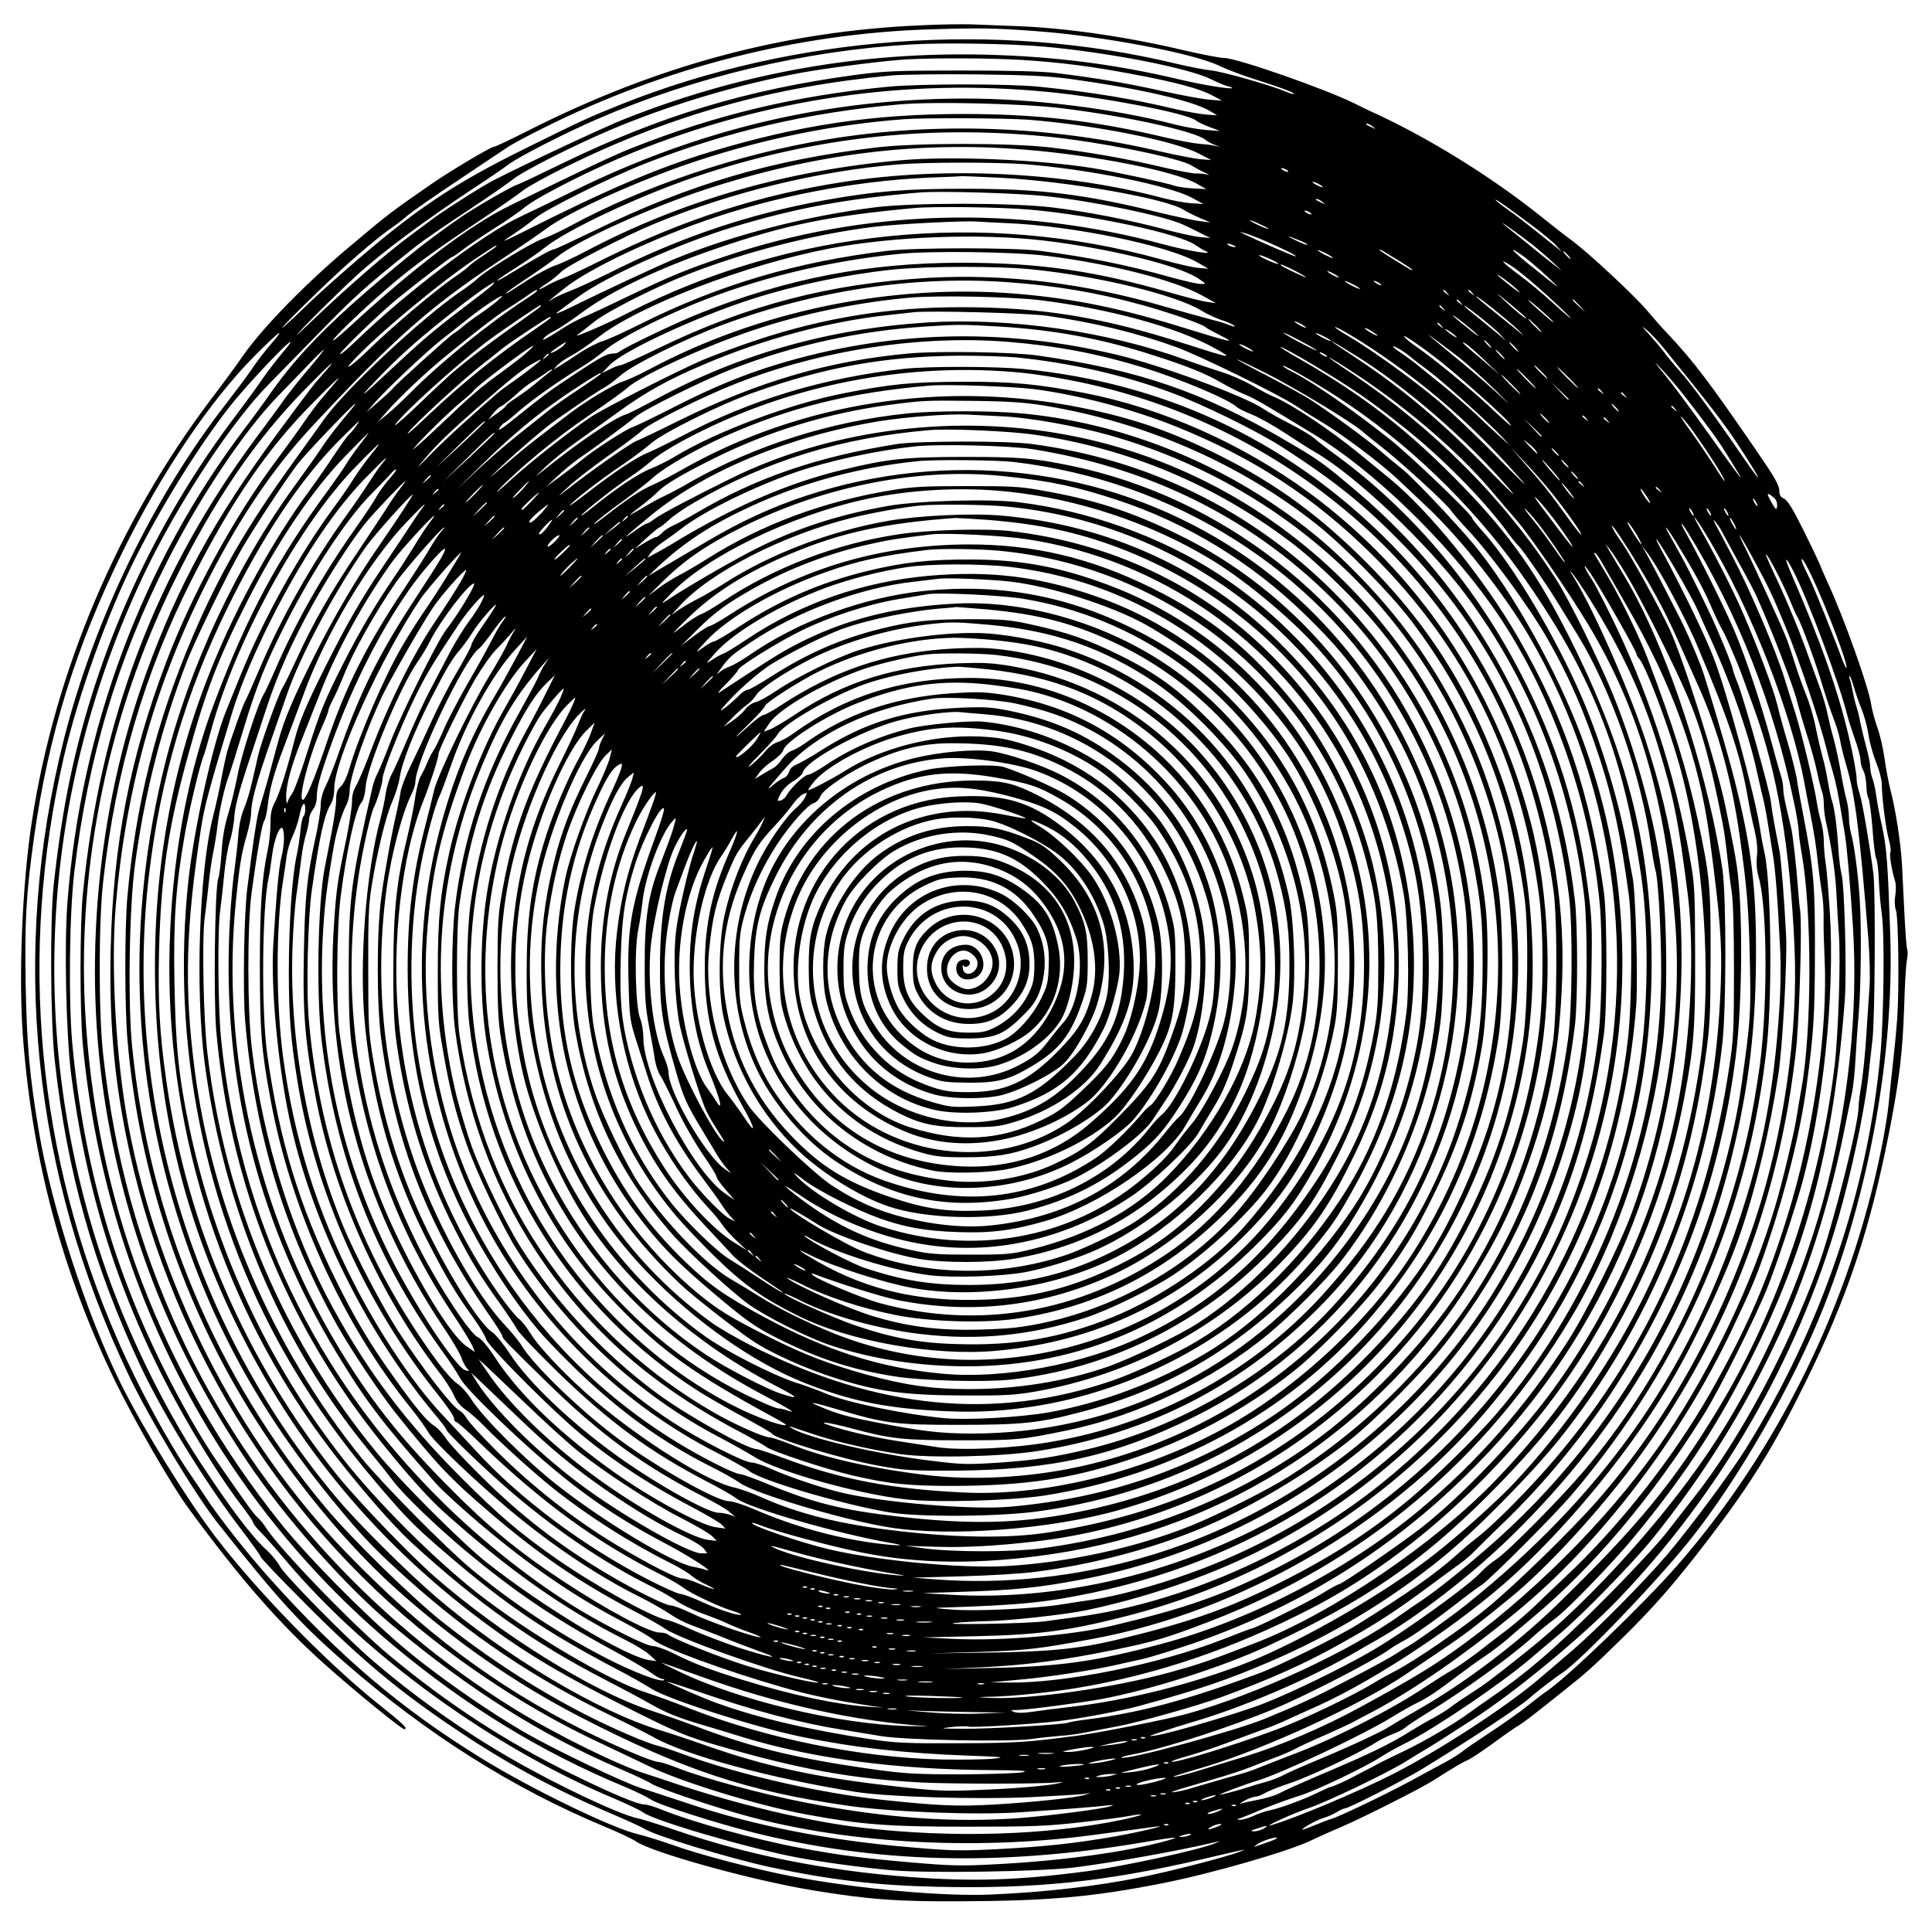 <?xml version="1.0" encoding="UTF-8" standalone="yes"?>
<svg version="1.0" xmlns="http://www.w3.org/2000/svg" width="100mm" height="100mm" viewBox="0 0 1000 1000" preserveAspectRatio="xMidYMid meet">
  <g transform="translate(0,1000) scale(0.1,-0.1)" fill="#000000" stroke="none">
    <path d="M4765 9869 c-708 -31 -1363 -207 -2031 -545 -91 -46 -171 -84 -178
-84 -16 0 -222 -123 -321 -191 -208 -144 -221 -153 -425 -325 -231 -194 -453
-422 -555 -569 -27 -40 -102 -142 -166 -226 -477 -632 -803 -1398 -923 -2174
-51 -323 -71 -811 -47 -1125 49 -640 204 -1218 480 -1785 100 -204 289 -533
376 -651 268 -366 477 -605 710 -812 150 -134 393 -332 407 -332 24 0 -5 28
-135 131 -269 215 -635 591 -849 874 -149 198 -363 544 -481 780 -177 356
-361 920 -426 1310 -48 285 -62 445 -68 752 -6 331 2 476 43 768 75 532 216
986 459 1480 201 408 452 781 685 1015 126 127 167 156 80 56 -28 -32 -73 -90
-99 -130 -27 -39 -86 -118 -131 -176 -374 -479 -682 -1116 -839 -1735 -280
-1109 -165 -2244 336 -3295 108 -225 340 -611 458 -761 313 -396 429 -524 664
-728 421 -367 871 -651 1344 -847 70 -29 141 -63 157 -74 81 -58 604 -203 915
-254 293 -48 441 -59 770 -57 455 2 683 23 1035 92 257 50 673 170 783 226 26
13 94 43 150 67 116 50 409 198 477 241 107 68 147 92 175 104 17 7 74 45 128
84 54 40 113 81 131 92 34 20 76 53 234 179 125 99 151 123 304 272 166 163
274 286 445 509 225 294 340 479 508 820 216 437 334 789 435 1304 51 263 68
403 76 641 3 107 9 215 14 240 5 24 5 49 2 55 -4 5 -10 91 -15 190 -5 99 -10
209 -12 245 -6 114 -34 295 -61 395 -8 33 -22 103 -29 155 -7 52 -24 127 -38
165 -14 39 -28 93 -32 120 -12 86 -144 456 -223 625 -16 36 -36 81 -43 100 -8
19 -47 101 -87 181 -52 105 -80 150 -98 158 -17 7 -24 19 -24 37 0 33 -24 74
-128 225 -239 347 -315 447 -443 584 -32 33 -83 91 -114 128 -67 79 -302 298
-390 363 -33 24 -106 81 -162 126 -257 206 -592 413 -883 544 -14 6 -49 24
-78 38 -150 75 -611 236 -676 236 -21 0 -114 18 -205 39 -294 70 -616 117
-871 126 -80 3 -185 7 -235 9 -49 1 -166 0 -260 -5z m595 -30 c346 -25 824
-116 954 -181 33 -16 114 -47 180 -68 134 -42 209 -71 203 -76 -2 -3 -21 3
-42 12 -81 34 -323 102 -382 109 -34 3 -115 19 -180 34 -929 226 -1981 149
-2878 -209 -165 -66 -204 -84 -485 -223 -390 -192 -586 -324 -939 -633 -119
-104 -145 -128 -271 -249 -41 -38 -67 -61 -59 -50 8 11 88 92 179 180 149 145
306 281 400 345 19 13 51 38 71 56 20 17 137 99 259 180 122 82 239 160 259
173 20 14 106 60 191 102 620 310 1311 486 1992 507 261 8 339 7 548 -9z m40
-80 c338 -30 757 -112 870 -170 30 -15 68 -31 83 -35 15 -3 27 -8 25 -10 -8
-7 -163 18 -278 46 -330 78 -644 118 -997 127 -648 16 -1266 -94 -1868 -332
-104 -41 -498 -225 -680 -318 -62 -32 -240 -145 -310 -196 -22 -17 -73 -54
-113 -84 -133 -98 -336 -275 -532 -462 -74 -71 -81 -76 -32 -23 58 62 203 204
281 275 130 119 348 280 606 451 72 47 153 102 180 123 55 40 289 160 455 232
505 219 1082 356 1629 387 168 10 514 4 681 -11z m-115 -69 c209 -13 369 -34
590 -76 217 -41 334 -73 400 -108 l50 -27 -65 5 c-36 3 -146 23 -245 45 -180
40 -343 68 -550 93 -74 9 -235 13 -490 13 -339 0 -398 -3 -550 -23 -560 -76
-1007 -211 -1513 -457 -117 -57 -222 -107 -235 -111 -30 -9 -217 -117 -293
-169 -94 -65 -191 -137 -279 -209 -370 -303 -550 -482 -702 -697 -36 -52 -98
-137 -138 -189 -528 -697 -847 -1552 -916 -2450 -17 -226 -7 -690 20 -897 97
-746 323 -1367 734 -2013 44 -69 108 -162 143 -207 35 -45 64 -87 64 -93 0 -6
17 -29 39 -50 21 -21 84 -92 139 -157 415 -490 1068 -962 1693 -1223 68 -29
134 -61 148 -71 53 -42 549 -187 801 -234 123 -23 336 -52 481 -65 177 -17
771 -8 949 14 194 24 545 87 730 131 l25 6 -24 -11 c-75 -33 -470 -119 -661
-145 -362 -48 -592 -55 -925 -30 -432 33 -834 113 -1205 241 -85 29 -176 58
-202 63 -100 23 -406 167 -648 306 -254 146 -498 319 -720 509 -142 122 -457
442 -482 490 -11 21 -40 57 -65 80 -76 68 -190 218 -346 456 -197 299 -387
691 -507 1050 -394 1172 -319 2420 214 3545 173 364 457 796 651 990 44 45
147 150 230 235 206 213 269 270 530 477 33 26 150 107 260 179 110 73 216
146 236 163 50 42 313 176 514 261 303 128 659 234 985 294 144 26 443 64 550
69 156 8 438 6 585 -3z m250 -98 c345 -47 630 -111 723 -164 l42 -25 -57 4
c-32 3 -103 15 -158 28 -221 53 -425 87 -705 116 -151 16 -621 16 -785 0 -482
-47 -892 -146 -1324 -317 -100 -40 -225 -99 -628 -296 -211 -103 -494 -317
-832 -628 -69 -63 -102 -88 -82 -63 33 41 191 190 304 285 102 87 220 173 427
311 113 75 224 152 247 171 24 19 125 75 225 124 546 268 1068 414 1688 472
52 4 246 7 430 5 264 -3 367 -8 485 -23z m-110 -68 c291 -28 721 -111 764
-147 8 -7 39 -22 70 -34 l56 -21 -70 5 c-38 3 -111 15 -161 28 -324 84 -740
135 -1089 135 -713 -1 -1375 -157 -2030 -480 -110 -54 -236 -115 -279 -135
-191 -91 -580 -385 -848 -644 -43 -41 -78 -70 -78 -64 0 14 211 217 302 291
124 100 271 212 278 212 4 0 29 17 56 38 27 21 98 69 158 107 61 38 137 91
170 118 69 54 350 196 551 277 693 280 1420 386 2150 314z m68 -84 c337 -41
696 -120 747 -164 8 -7 29 -19 45 -25 l30 -11 -30 6 c-16 4 -52 8 -80 10 -27
2 -106 17 -175 33 -361 86 -663 121 -1041 121 -472 0 -852 -57 -1309 -195
-277 -84 -536 -195 -982 -420 -49 -25 -88 -43 -88 -41 0 2 26 20 58 41 31 21
78 55 103 76 56 47 383 209 562 280 429 169 855 268 1327 309 175 15 640 4
833 -20z m-166 -60 c347 -28 756 -110 880 -176 l62 -32 -57 4 c-31 3 -122 21
-202 39 -568 134 -1166 156 -1725 64 -457 -75 -951 -241 -1334 -449 -50 -27
-114 -57 -142 -66 -55 -18 -285 -158 -334 -203 -16 -16 -57 -47 -90 -69 -203
-138 -602 -512 -708 -663 -21 -29 -95 -132 -163 -227 -238 -330 -381 -577
-519 -902 -186 -436 -293 -863 -336 -1345 -14 -163 -14 -568 1 -740 54 -627
248 -1250 561 -1795 216 -378 532 -776 820 -1036 308 -277 625 -497 964 -672
531 -273 861 -383 1380 -458 225 -33 670 -50 900 -34 208 14 391 28 446 35 35
4 38 3 17 -4 -41 -14 -314 -49 -467 -61 -345 -26 -705 0 -1117 81 -216 42
-530 127 -657 178 -43 17 -87 31 -98 31 -31 0 -226 83 -392 166 -452 226 -832
511 -1227 920 -560 579 -969 1382 -1125 2206 -65 343 -92 823 -66 1139 50 588
192 1107 446 1624 176 357 359 632 575 863 427 457 603 612 964 852 108 71
217 146 243 166 113 86 490 256 783 352 357 117 709 188 1070 215 109 8 530 6
647 -3z m1779 -36 c18 -14 18 -14 -6 -3 -31 14 -36 19 -24 19 6 0 19 -7 30
-16z m-1696 -50 c273 -26 701 -112 760 -152 14 -9 43 -25 65 -35 22 -10 29
-15 15 -11 -14 4 -41 7 -60 6 -19 0 -98 15 -175 33 -174 42 -384 79 -580 102
-210 24 -693 24 -897 0 -541 -64 -965 -189 -1456 -428 -112 -54 -208 -99 -214
-99 -13 0 -90 -43 -212 -117 -48 -30 -85 -50 -82 -45 3 6 48 36 99 68 50 32
118 79 149 104 112 90 480 263 766 361 598 204 1196 274 1822 213z m-100 -69
c358 -29 771 -111 883 -175 l51 -29 -71 4 c-38 2 -82 9 -96 14 -32 13 -327 76
-422 91 -275 44 -731 63 -985 41 -592 -51 -1138 -208 -1635 -470 -60 -32 -133
-66 -161 -75 -27 -9 -90 -42 -140 -74 -115 -74 -114 -74 -114 -68 0 2 52 39
116 81 64 43 130 90 148 105 88 77 476 254 769 350 566 185 1101 251 1657 205z
m-4 -75 c330 -26 751 -111 866 -175 l57 -31 -62 4 c-34 2 -102 15 -152 28
-502 133 -1116 164 -1645 83 -432 -66 -828 -193 -1243 -399 -97 -49 -194 -94
-215 -101 -20 -6 -56 -23 -79 -36 -24 -14 -43 -23 -43 -20 0 2 19 17 43 32 23
15 56 42 73 59 33 33 337 189 489 251 392 161 843 270 1253 304 144 12 510 12
658 1z m1354 -30 c8 -5 11 -10 5 -10 -5 0 -17 5 -25 10 -8 5 -10 10 -5 10 6 0
17 -5 25 -10z m-1484 -40 c351 -18 866 -108 954 -168 14 -9 50 -27 80 -40 l55
-23 -52 6 c-28 3 -123 23 -210 44 -387 96 -616 124 -1003 124 -309 1 -482 -14
-730 -59 -390 -71 -741 -189 -1105 -371 -82 -41 -178 -85 -212 -98 -34 -13
-74 -31 -90 -41 -40 -26 -28 -15 60 55 133 105 477 267 787 369 369 122 777
194 1160 205 52 2 100 4 105 5 6 1 96 -3 201 -8z m1654 -35 c14 -8 21 -14 15
-14 -5 0 -21 6 -35 14 -14 8 -20 14 -15 14 6 0 21 -6 35 -14z m-1420 -60 c237
-24 613 -102 710 -146 25 -11 68 -32 95 -46 l50 -25 -55 5 c-30 3 -116 22
-190 42 -177 47 -391 89 -570 111 -200 25 -724 26 -920 1 -350 -44 -731 -142
-1030 -264 -80 -32 -353 -159 -555 -258 -49 -24 -77 -34 -61 -22 16 12 64 48
107 79 138 104 529 280 804 363 325 99 590 147 970 179 101 8 494 -3 645 -19z
m1436 -31 c18 -14 18 -14 -6 -3 -31 14 -36 19 -24 19 6 0 19 -7 30 -16z m1089
-125 c50 -37 104 -82 120 -100 l30 -33 -35 28 c-19 15 -67 53 -105 84 -39 31
-100 79 -138 105 -37 26 -67 50 -67 53 0 6 55 -32 195 -137z m-2605 86 c330
-29 776 -125 859 -184 16 -11 39 -26 52 -31 51 -22 -92 1 -218 35 -756 205
-1546 183 -2273 -63 -198 -67 -273 -98 -500 -206 -107 -52 -215 -102 -240
-112 -24 -11 -70 -35 -101 -56 -31 -20 -67 -42 -80 -49 -22 -11 -23 -11 -11 4
8 9 32 25 55 36 23 12 85 53 137 92 149 111 405 233 705 335 353 121 576 166
1015 207 101 10 456 5 600 -8z m1450 -15 c8 -5 11 -10 5 -10 -5 0 -17 5 -25
10 -8 5 -10 10 -5 10 6 0 17 -5 25 -10z m-1565 -55 c338 -14 826 -115 979
-201 l61 -35 -50 4 c-27 2 -116 22 -197 45 -920 256 -1915 155 -2758 -278
-109 -57 -297 -137 -260 -112 13 9 52 39 85 66 64 52 312 178 480 244 299 118
659 210 968 248 122 15 480 33 537 27 14 -1 84 -5 155 -8z m1316 -10 c30 -14
43 -22 29 -19 -26 7 -100 43 -89 44 4 0 31 -11 60 -25z m1399 -100 c36 -29 85
-71 110 -95 l45 -42 -50 38 c-27 21 -89 70 -136 109 -47 38 -99 80 -115 93
-16 13 -4 7 26 -14 30 -21 84 -61 120 -89z m-1385 19 c102 -44 166 -76 162
-81 -3 -3 -172 70 -267 115 l-25 12 25 -6 c14 -3 61 -21 105 -40z m-1143 1
c335 -40 697 -128 798 -195 45 -30 45 -30 15 -30 -16 0 -86 16 -155 35 -232
65 -431 105 -680 137 -139 17 -637 17 -785 0 -470 -56 -877 -177 -1280 -379
-82 -41 -171 -82 -197 -89 -26 -8 -80 -36 -120 -62 -40 -27 -86 -57 -103 -67
l-30 -18 19 22 c11 12 45 36 77 52 31 17 89 57 130 89 205 164 766 380 1204
464 331 63 779 79 1107 41z m1326 0 c24 -10 41 -19 39 -22 -3 -2 -29 8 -58 22
-59 27 -50 28 19 0z m-343 -25 c13 -6 15 -9 5 -9 -8 0 -22 4 -30 9 -18 12 -2
12 25 0z m-3815 -4 c0 -2 -29 -23 -64 -46 -36 -23 -70 -48 -77 -56 -6 -7 -39
-33 -73 -56 -99 -67 -331 -263 -456 -386 -70 -68 -127 -109 -80 -57 123 136
462 418 650 542 97 64 100 66 100 59z m5438 -157 c83 -78 73 -72 -83 54 -94
75 -125 109 -57 63 29 -19 92 -72 140 -117z m-1108 96 c0 -3 -18 4 -40 15 -22
11 -40 23 -40 25 0 3 18 -4 40 -15 22 -11 40 -23 40 -25z m348 -19 c34 -21 62
-40 62 -42 0 -6 -4 -4 -97 54 -40 24 -73 46 -73 49 0 3 10 -1 23 -9 12 -8 50
-31 85 -52z m-1832 30 c330 -41 662 -125 807 -206 l71 -39 -45 6 c-24 3 -111
25 -194 49 -392 113 -678 154 -1078 154 -481 0 -903 -81 -1356 -262 -117 -46
-395 -179 -416 -199 -5 -5 -20 -9 -32 -9 -32 0 -66 -19 -208 -113 -116 -77
-147 -99 -317 -236 -53 -42 -74 -55 -63 -37 10 14 20 26 24 26 3 0 38 27 76
61 71 62 218 165 328 231 34 20 89 60 121 87 63 54 265 158 455 236 322 132
687 222 1056 260 164 18 601 12 771 -9z m2699 4 c10 -11 16 -20 13 -20 -3 0
-13 9 -23 20 -10 11 -16 20 -13 20 3 0 13 -9 23 -20z m-1540 -21 c25 -12 44
-23 42 -25 -2 -3 -28 7 -58 20 -30 14 -48 25 -41 25 7 1 33 -9 57 -20z m1436
-191 c66 -60 119 -112 119 -115 0 -3 -42 33 -92 79 -51 47 -127 109 -168 140
-95 69 -123 102 -40 47 34 -23 116 -91 181 -151z m-1311 132 c33 -17 60 -33
60 -35 0 -5 -119 52 -129 61 -13 12 16 1 69 -26z m-1352 5 c347 -36 739 -132
871 -213 25 -16 69 -36 96 -46 48 -15 88 -36 73 -36 -4 0 -19 5 -35 11 -15 7
-59 19 -98 29 -38 10 -140 38 -226 63 -413 121 -823 171 -1220 149 -511 -29
-938 -140 -1398 -363 -101 -49 -190 -89 -198 -89 -7 0 -33 -9 -56 -21 l-42
-21 40 42 c72 75 447 249 740 343 222 71 478 125 720 151 180 19 551 20 733 1z
m1582 -41 c0 -2 -13 2 -30 11 -16 9 -30 18 -30 21 0 2 14 -2 30 -11 17 -9 30
-18 30 -21z m932 -72 c13 -14 -7 -1 -44 28 -38 30 -68 55 -68 57 0 8 90 -60
112 -85z m-2654 48 c255 -18 469 -54 697 -117 143 -39 312 -98 333 -115 7 -7
43 -26 80 -45 85 -42 54 -35 -163 32 -347 109 -597 160 -898 185 -646 52
-1329 -89 -1897 -392 -52 -28 -114 -56 -137 -63 -46 -14 -197 -105 -278 -168
-27 -21 -90 -69 -140 -107 -49 -37 -135 -107 -190 -155 -94 -81 -96 -82 -25
-14 94 89 231 206 290 247 147 103 220 151 248 166 17 9 55 37 83 62 63 56
334 190 530 263 484 179 988 254 1467 221z m1832 -35 c0 -3 -18 4 -40 15 -22
11 -40 23 -40 25 0 3 18 -4 40 -15 22 -11 40 -23 40 -25z m110 19 c0 -2 -9 0
-20 6 -11 6 -20 13 -20 16 0 2 9 0 20 -6 11 -6 20 -13 20 -16z m-4605 -3 c-11
-10 -80 -64 -154 -120 -137 -103 -215 -170 -376 -321 -138 -130 -168 -153 -86
-67 142 150 244 240 465 412 109 85 200 143 151 96z m235 -26 c0 -3 -26 -22
-57 -42 -197 -129 -442 -328 -600 -487 -37 -37 -90 -87 -118 -110 l-50 -41 55
63 c60 68 200 200 295 277 160 131 266 212 306 237 24 15 70 45 103 67 58 41
66 45 66 36z m4711 -12 c13 -16 12 -17 -3 -4 -10 7 -18 15 -18 17 0 8 8 3 21
-13z m130 0 c13 -16 12 -17 -3 -4 -10 7 -18 15 -18 17 0 8 8 3 21 -13z m279
-130 c0 -8 -53 35 -115 93 -51 47 -47 45 28 -16 48 -40 87 -74 87 -77z m-5330
86 c-19 -16 -59 -46 -89 -66 -29 -19 -67 -48 -85 -63 -17 -15 -39 -31 -48 -36
-18 -10 -311 -274 -316 -286 -2 -3 -33 -33 -70 -65 l-67 -58 52 59 c62 70 271
266 336 316 25 19 85 67 133 105 73 59 165 121 184 124 3 0 -11 -13 -30 -30z
m2815 7 c356 -44 704 -139 900 -247 107 -59 91 -56 -155 23 -424 136 -739 188
-1155 188 -373 0 -706 -54 -1055 -169 -96 -32 -220 -78 -275 -101 -133 -56
-529 -258 -591 -301 -120 -82 -308 -230 -409 -322 -60 -56 -90 -79 -65 -53
100 106 300 272 463 382 94 64 186 129 202 145 69 63 391 212 648 298 252 86
553 148 825 171 146 12 521 4 667 -14z m2470 -151 c28 -27 37 -38 21 -24 -17
14 -77 63 -133 108 -57 45 -103 84 -103 87 0 9 163 -121 215 -171z m-294 138
c13 -16 12 -17 -3 -4 -10 7 -18 15 -18 17 0 8 8 3 21 -13z m480 -100 c8 -10
-19 11 -58 46 -40 34 -73 65 -73 68 0 7 114 -92 131 -114z m135 85 l29 -33
-32 29 c-31 28 -38 36 -30 36 2 0 16 -15 33 -32z m-5376 -2 c0 -2 -39 -31 -87
-65 -123 -86 -218 -156 -304 -225 -78 -63 -86 -70 -273 -248 -66 -62 -105 -94
-88 -72 53 69 297 290 463 419 58 45 278 195 286 195 1 0 3 -2 3 -4z m4671
-13 c13 -16 12 -17 -3 -4 -10 7 -18 15 -18 17 0 8 8 3 21 -13z m294 -134 l30
-34 -35 31 c-19 16 -68 56 -107 88 -40 31 -73 59 -73 62 0 10 155 -114 185
-147z m-2350 97 c238 -33 467 -88 674 -163 119 -43 532 -246 616 -302 22 -15
80 -52 129 -81 115 -69 311 -216 401 -301 39 -36 110 -104 159 -150 170 -161
393 -445 519 -659 470 -804 585 -1794 310 -2680 -108 -349 -234 -612 -434
-910 -389 -576 -976 -1031 -1635 -1265 -176 -63 -376 -117 -499 -135 -44 -6
-120 -18 -170 -26 -140 -21 -435 -35 -560 -25 -85 6 -96 9 -50 10 406 13 536
26 785 78 874 186 1609 679 2098 1409 299 447 464 897 544 1484 17 128 17 604
0 730 -71 513 -202 901 -447 1325 -173 299 -459 652 -662 818 -55 45 -127 104
-159 130 -149 122 -350 256 -442 294 -20 8 -71 35 -113 59 -43 25 -112 55
-155 68 -44 14 -131 43 -194 66 -402 145 -902 217 -1329 191 -507 -32 -970
-162 -1401 -395 -74 -40 -146 -77 -160 -81 -61 -18 -250 -147 -430 -292 -48
-39 -46 -37 15 22 39 36 113 96 165 132 52 37 149 106 215 154 135 98 253 164
430 239 308 133 657 227 960 259 55 6 116 13 135 15 82 9 581 -4 685 -18z
m2235 -102 c8 -10 -18 9 -57 41 -40 31 -73 59 -73 62 0 7 114 -83 130 -103z
m-4800 91 c0 -2 -37 -29 -82 -60 -195 -132 -376 -278 -553 -446 -71 -68 -117
-108 -103 -89 41 53 294 285 399 365 14 11 53 41 85 68 48 38 241 166 252 167
1 0 2 -2 2 -5z m5100 -40 c19 -19 32 -35 29 -35 -3 0 -20 16 -39 35 -19 19
-32 35 -29 35 3 0 20 -16 39 -35z m-1190 -11 c0 -2 -13 2 -30 11 -16 9 -30 18
-30 21 0 2 14 -2 30 -11 17 -9 30 -18 30 -21z m701 9 c13 -16 12 -17 -3 -4
-10 7 -18 15 -18 17 0 8 8 3 21 -13z m-2291 -3 c288 -17 538 -64 806 -151 175
-56 265 -93 344 -139 37 -22 90 -48 119 -60 48 -18 114 -57 371 -214 296 -181
664 -535 904 -870 303 -423 512 -997 566 -1551 15 -155 12 -522 -5 -670 -118
-1014 -668 -1892 -1521 -2426 -552 -345 -1221 -521 -1841 -483 l-138 8 210 7
c253 8 389 21 595 60 1194 221 2160 1079 2518 2234 97 311 132 543 139 905 5
256 3 288 -21 465 -53 389 -161 732 -340 1080 -234 456 -563 847 -956 1136
-47 34 -100 75 -118 91 -18 15 -74 49 -124 74 -50 25 -114 61 -142 80 -100 66
-532 225 -756 278 -597 142 -1180 125 -1757 -50 -171 -51 -344 -123 -540 -224
-94 -48 -187 -93 -207 -100 -37 -12 -206 -121 -266 -172 -19 -16 -69 -54 -110
-84 l-75 -55 60 56 c33 31 81 70 106 88 91 62 264 190 296 218 46 39 346 188
500 248 326 126 656 198 1003 221 171 11 190 11 380 0z m3436 -105 c245 -302
318 -397 389 -505 125 -191 144 -236 26 -65 -146 213 -263 372 -318 434 -32
36 -72 84 -88 106 -16 22 -52 64 -79 94 -40 43 -43 48 -15 25 20 -16 58 -56
85 -89z m-1446 -49 c262 -180 496 -390 720 -647 36 -41 -20 13 -123 118 -104
106 -243 239 -309 295 -123 105 -350 269 -470 339 -38 22 -68 42 -68 45 0 10
138 -72 250 -150z m-30 108 c0 -7 -58 25 -65 36 -3 5 10 1 29 -11 20 -12 36
-23 36 -25z m410 -10 c0 -3 -13 4 -30 16 -16 12 -30 24 -30 26 0 3 14 -4 30
-16 17 -12 30 -24 30 -26z m-725 -67 c14 -14 -148 70 -171 89 -11 8 22 -6 71
-32 50 -26 95 -52 100 -57z m75 48 c0 -3 -18 4 -40 15 -22 11 -40 23 -40 25 0
3 18 -4 40 -15 22 -11 40 -23 40 -25z m659 -83 c45 -35 135 -116 200 -180 64
-65 79 -80 32 -36 -47 45 -143 128 -212 185 -185 152 -202 166 -148 127 26
-18 83 -62 128 -96z m-93 -23 c100 -80 298 -255 344 -305 52 -57 6 -20 -90 71
-86 82 -297 255 -381 312 -25 17 -52 39 -60 49 -19 24 91 -51 187 -127z
m-2231 101 c251 -21 458 -61 688 -131 197 -61 440 -163 488 -205 8 -8 44 -26
80 -40 35 -14 114 -58 174 -98 61 -40 130 -84 155 -98 207 -120 576 -469 774
-733 338 -450 548 -986 617 -1575 15 -132 15 -497 0 -655 -54 -557 -270 -1125
-600 -1575 -412 -562 -1012 -986 -1672 -1178 -353 -104 -733 -144 -1084 -117
l-120 9 255 7 c140 4 314 14 385 24 286 37 592 117 844 221 252 104 559 286
779 461 135 107 390 366 495 502 387 501 591 1005 669 1646 15 127 15 518 -1
650 -47 395 -153 748 -327 1094 -201 397 -466 734 -803 1019 -168 142 -196
163 -358 257 -437 257 -767 370 -1293 445 -123 18 -510 24 -659 11 -417 -37
-784 -144 -1201 -350 -96 -48 -193 -94 -215 -103 -36 -14 -240 -158 -370 -260
-42 -34 -40 -30 15 21 35 33 130 107 210 163 80 56 157 114 172 129 37 37 315
176 486 243 443 175 961 254 1417 216z m2480 -10 c10 -11 16 -20 13 -20 -3 0
-13 9 -23 20 -10 11 -16 20 -13 20 3 0 13 -9 23 -20z m-6248 -52 c-29 -35 -73
-92 -97 -127 -24 -36 -86 -121 -138 -190 -422 -556 -718 -1204 -861 -1887 -31
-145 -62 -348 -83 -544 -20 -180 -17 -719 6 -915 64 -576 199 -1053 444 -1577
115 -244 334 -601 515 -837 59 -77 107 -145 107 -150 0 -6 100 -111 223 -234
298 -300 499 -467 806 -671 254 -170 502 -303 789 -425 79 -34 154 -68 166
-76 54 -36 440 -153 651 -199 316 -67 552 -95 865 -102 511 -11 862 25 1361
140 258 60 249 59 204 41 -68 -27 -364 -103 -521 -134 -226 -45 -487 -75 -762
-87 -248 -11 -678 28 -1022 92 -187 35 -493 115 -630 165 -63 22 -143 47 -177
55 -131 29 -559 237 -814 395 -416 257 -729 523 -1093 929 -114 127 -260 312
-329 417 -21 32 -58 87 -83 123 -113 164 -268 450 -373 690 -420 959 -517
1999 -281 3020 75 323 226 743 372 1034 133 265 324 573 484 778 80 103 300
337 317 338 5 0 -16 -28 -46 -62z m1462 46 c-13 -16 -69 -48 -69 -39 0 4 70
53 79 54 2 1 -2 -6 -10 -15z m4096 -53 c265 -164 585 -443 801 -696 41 -48 6
-16 -90 82 -258 266 -460 437 -711 603 -161 105 -161 111 0 11z m670 -26 l80
-77 -85 73 c-47 39 -92 78 -100 86 -13 14 -13 14 5 5 11 -6 56 -45 100 -87z
m155 70 c13 -14 21 -25 18 -25 -2 0 -15 11 -28 25 -13 14 -21 25 -18 25 2 0
15 -11 28 -25z m-1380 -5 c19 -11 31 -19 25 -19 -5 0 -26 8 -45 19 -19 11 -30
19 -25 19 6 0 26 -8 45 -19z m-3735 -26 c-22 -20 -74 -60 -115 -90 -125 -91
-159 -119 -330 -282 -91 -86 -154 -142 -140 -125 36 47 186 193 252 247 31 25
58 50 60 54 7 18 293 233 308 232 3 -1 -13 -17 -35 -36z m4080 -67 c197 -118
294 -185 462 -319 204 -163 414 -376 541 -550 23 -31 46 -59 51 -63 13 -7 144
-197 198 -285 22 -36 70 -113 106 -172 174 -281 331 -728 382 -1090 8 -57 19
-117 24 -134 17 -60 34 -415 28 -612 -23 -794 -336 -1601 -858 -2207 -93 -109
-323 -334 -439 -431 -218 -182 -436 -320 -734 -465 -242 -117 -443 -185 -796
-269 -191 -45 -349 -60 -670 -64 l-285 -4 235 7 c256 8 320 15 605 68 765 141
1538 588 2036 1178 375 445 619 918 759 1475 118 466 131 1048 35 1527 -66
326 -178 638 -356 993 -165 329 -314 542 -554 789 -277 287 -510 469 -850 664
-66 37 -109 65 -95 61 13 -4 92 -47 175 -97z m491 50 c16 -14 61 -49 101 -78
78 -59 315 -272 378 -341 l40 -43 -40 35 c-22 19 -78 71 -125 116 -47 44 -128
115 -180 157 -52 42 -111 89 -130 105 -19 16 -56 43 -82 61 -27 17 -48 34 -48
37 0 8 56 -24 86 -49z m-5693 -60 c-44 -50 -102 -124 -130 -162 -27 -39 -91
-126 -142 -194 -522 -700 -812 -1460 -902 -2366 -16 -160 -16 -606 -1 -775
115 -1233 691 -2349 1607 -3116 377 -315 768 -554 1200 -733 55 -23 116 -53
135 -66 40 -27 328 -119 529 -170 631 -158 1270 -175 1993 -55 191 33 231 36
153 14 -213 -60 -549 -106 -903 -124 -168 -9 -226 -7 -425 10 -261 23 -376 38
-574 75 -232 43 -567 136 -725 201 -32 13 -69 24 -83 24 -34 0 -166 55 -370
155 -349 171 -638 359 -945 613 -187 154 -578 559 -645 667 -11 17 -29 39 -41
50 -21 18 -49 58 -200 275 -82 119 -160 252 -255 435 -284 549 -446 1110 -505
1745 -20 224 -15 675 11 890 70 587 223 1098 482 1607 170 334 394 668 569
850 43 44 114 118 157 162 42 45 80 81 83 81 3 0 -30 -42 -73 -93z m6167 68
c13 -14 21 -25 18 -25 -2 0 -15 11 -28 25 -13 14 -21 25 -18 25 2 0 15 -11 28
-25z m-900 -11 c0 -2 -9 0 -20 6 -11 6 -20 13 -20 16 0 2 9 0 20 -6 11 -6 20
-13 20 -16z m-4030 12 c0 -2 -8 -10 -17 -17 -16 -13 -17 -12 -4 4 13 16 21 21
21 13z m2421 -16 c279 -28 555 -91 798 -181 167 -62 442 -197 574 -281 283
-182 439 -309 649 -527 471 -489 753 -1098 840 -1806 19 -163 16 -578 -6 -735
-76 -549 -279 -1056 -588 -1470 -232 -311 -525 -581 -858 -793 -103 -66 -366
-198 -503 -253 -286 -115 -640 -192 -960 -210 -234 -13 -667 28 -917 87 -147
35 -408 124 -397 136 3 2 22 -3 43 -12 86 -34 359 -107 520 -140 298 -61 618
-64 989 -9 906 133 1697 651 2176 1426 138 222 211 375 296 618 109 309 156
574 169 940 29 841 -321 1699 -939 2297 -512 496 -1132 782 -1849 853 -145 14
-489 15 -618 1 -420 -47 -788 -158 -1149 -347 -69 -36 -148 -75 -175 -86 -61
-24 -174 -99 -316 -209 -58 -45 -99 -74 -91 -65 25 30 162 136 268 207 56 38
124 89 151 113 63 55 351 199 527 262 377 135 687 190 1076 193 103 0 233 -4
290 -9z m1769 -94 c262 -174 525 -401 690 -597 52 -62 111 -130 131 -153 72
-84 266 -367 371 -541 260 -433 397 -902 448 -1530 39 -475 -42 -1021 -225
-1515 -62 -168 -236 -517 -332 -665 -217 -337 -471 -626 -766 -871 -371 -309
-874 -570 -1336 -693 -349 -93 -531 -118 -906 -125 l-220 -5 195 9 c228 11
421 36 685 90 205 42 272 61 495 147 802 307 1438 843 1878 1583 236 398 410
923 469 1417 25 215 23 636 -6 869 -32 263 -128 619 -248 919 -71 176 -230
500 -299 607 -264 410 -628 776 -1055 1064 -63 41 -116 78 -119 82 -8 9 69
-38 150 -92z m-4250 63 c-48 -39 -109 -84 -146 -109 -42 -29 -66 -49 -229
-195 -66 -59 -151 -140 -188 -179 -66 -68 -67 -69 -19 -11 61 73 134 143 269
261 186 162 241 206 299 237 39 22 44 20 14 -4z m3768 -48 c147 -74 443 -252
504 -304 20 -18 63 -52 95 -77 99 -77 331 -289 360 -328 14 -20 54 -66 88
-102 116 -122 321 -402 414 -565 113 -197 194 -384 274 -630 66 -204 106 -391
148 -700 18 -131 16 -557 -4 -735 -102 -908 -556 -1729 -1277 -2309 -447 -360
-1043 -620 -1580 -691 -47 -6 -116 -16 -155 -21 -38 -6 -176 -12 -305 -14
-150 -2 -210 -1 -165 5 39 4 112 8 163 9 108 1 408 34 512 56 310 65 626 173
890 304 1221 608 1965 1894 1881 3256 -20 332 -88 649 -206 964 -127 340 -359
754 -555 991 -90 109 -319 351 -372 392 -29 23 -82 67 -118 98 -67 58 -259
198 -365 266 -33 21 -132 75 -220 121 -88 45 -157 83 -152 83 4 0 69 -31 145
-69z m2172 -122 c123 -159 178 -234 220 -304 24 -38 50 -81 58 -95 39 -63 -18
13 -158 210 -84 118 -184 253 -223 300 -60 73 -62 77 -16 29 30 -32 83 -94
119 -140z m-7049 114 c-51 -57 -65 -76 -232 -302 -328 -445 -517 -790 -681
-1241 -258 -712 -332 -1520 -208 -2265 112 -664 346 -1248 730 -1820 198 -295
509 -646 755 -851 402 -335 764 -563 1175 -740 74 -32 147 -66 163 -77 30 -20
252 -97 441 -152 531 -154 1209 -196 1836 -114 191 25 284 38 330 44 84 12
-74 -26 -207 -50 -207 -36 -361 -53 -608 -66 -200 -10 -243 -9 -469 11 -411
35 -789 110 -1131 224 -88 29 -199 66 -247 81 -89 28 -433 192 -588 280 -205
117 -486 314 -655 459 -209 179 -490 465 -629 640 -616 775 -955 1671 -1006
2656 -39 749 123 1525 462 2212 203 412 418 729 672 988 142 145 186 183 97
83z m5249 -116 c354 -228 691 -551 943 -902 371 -519 535 -928 632 -1580 37
-250 37 -629 0 -915 -149 -1146 -867 -2155 -1903 -2674 -274 -137 -462 -202
-836 -291 -212 -50 -569 -79 -816 -68 l-165 8 275 6 c319 7 475 27 760 99
1110 278 2009 1061 2423 2110 126 321 208 689 236 1056 10 135 -3 593 -19 664
-5 25 -17 88 -25 140 -39 230 -134 549 -235 785 -134 313 -356 686 -514 863
-31 34 -56 66 -56 70 0 18 -323 327 -427 409 -204 161 -392 291 -505 349 -27
13 -48 27 -48 30 0 10 149 -75 280 -159z m1060 128 c19 -19 32 -35 29 -35 -3
0 -20 16 -39 35 -19 19 -32 35 -29 35 3 0 20 -16 39 -35z m140 -30 c30 -30 52
-55 49 -55 -2 0 -29 25 -59 55 -30 30 -52 55 -49 55 2 0 29 -25 59 -55z
m-5284 22 c-16 -12 -48 -38 -70 -57 -23 -19 -65 -50 -94 -69 -28 -18 -52 -36
-52 -40 0 -4 -21 -22 -46 -40 l-47 -33 24 30 c13 17 33 35 44 40 12 5 45 32
75 59 30 28 69 58 85 67 17 9 45 28 64 41 42 31 57 32 17 2z m2469 2 c55 -6
159 -22 230 -36 1062 -202 1947 -934 2325 -1923 80 -209 148 -477 181 -720 21
-151 19 -646 -4 -790 -76 -485 -234 -905 -480 -1275 -195 -293 -494 -601 -777
-802 -408 -288 -882 -471 -1395 -538 -149 -19 -449 -19 -595 0 l-105 14 155
-5 c147 -5 316 4 515 27 496 57 990 248 1395 540 639 459 1075 1148 1216 1923
73 398 55 892 -46 1271 -183 691 -582 1281 -1143 1694 -348 255 -762 439
-1164 517 -249 47 -372 59 -633 58 -260 -1 -367 -11 -615 -60 -282 -56 -659
-198 -875 -329 -33 -20 -87 -47 -120 -60 -65 -25 -178 -101 -300 -199 -41 -33
-69 -53 -61 -43 20 25 173 145 251 197 36 24 86 62 111 84 25 23 97 69 160
103 536 290 1166 415 1774 352z m2600 -29 c27 -27 47 -50 44 -50 -3 0 -27 23
-54 50 -27 28 -47 50 -44 50 3 0 27 -22 54 -50z m-4795 25 c0 -2 -51 -38 -113
-79 -61 -40 -135 -92 -162 -114 -28 -23 -97 -78 -155 -124 -58 -46 -152 -128
-210 -182 l-105 -99 100 99 c205 204 351 321 572 462 70 43 73 45 73 37z
m4715 -55 c27 -27 47 -50 44 -50 -3 0 -27 23 -54 50 -27 28 -47 50 -44 50 3 0
27 -22 54 -50z m-6087 13 c-8 -10 -36 -43 -62 -73 -27 -30 -71 -89 -99 -130
-28 -41 -94 -133 -148 -205 -220 -295 -436 -692 -568 -1040 -189 -497 -276
-950 -288 -1486 -8 -358 15 -642 78 -959 204 -1032 780 -1980 1589 -2615 278
-217 568 -397 865 -536 94 -44 206 -98 250 -119 164 -81 553 -201 805 -249
294 -55 432 -66 845 -66 339 0 416 3 590 23 110 12 224 27 253 33 30 6 56 9
58 6 3 -2 -42 -14 -98 -26 -387 -81 -880 -96 -1348 -41 -271 32 -637 118 -970
230 -52 18 -117 39 -145 48 -138 42 -469 205 -678 334 -754 464 -1369 1152
-1732 1935 -217 469 -342 923 -401 1454 -24 213 -24 684 0 896 64 574 213
1080 461 1568 203 401 390 673 622 907 113 115 162 159 121 111z m6382 -90 c0
-8 -9 0 -50 45 l-45 47 48 -45 c26 -24 47 -45 47 -47z m-2769 53 c227 -29 509
-103 734 -193 401 -161 716 -366 1016 -663 487 -482 771 -1063 865 -1765 24
-177 24 -511 0 -700 -81 -652 -352 -1231 -792 -1694 -476 -501 -1048 -796
-1749 -903 -197 -31 -470 -28 -771 7 -300 34 -518 88 -715 176 -47 21 -110 44
-140 50 -134 29 -460 231 -716 446 -137 115 -291 275 -337 351 -19 31 -47 67
-63 78 -15 12 -62 70 -104 130 -293 419 -473 919 -518 1439 -33 381 19 829
128 1104 39 99 81 228 81 250 0 21 129 283 192 390 34 57 82 125 107 150 25
25 61 64 79 86 23 27 27 30 13 9 -11 -18 -29 -51 -39 -75 -11 -24 -50 -93 -87
-154 -93 -151 -269 -514 -288 -595 -8 -36 -29 -119 -46 -185 -65 -251 -91
-464 -91 -742 0 -430 83 -818 256 -1197 119 -260 316 -564 474 -730 286 -302
537 -495 845 -650 55 -27 120 -64 145 -82 78 -55 540 -193 775 -230 312 -50
836 -10 1190 91 954 273 1695 990 1999 1933 111 345 154 680 135 1047 -19 368
-89 667 -235 1010 -149 347 -343 633 -614 906 -246 248 -474 415 -770 563
-247 123 -442 191 -710 245 -710 145 -1454 30 -2070 -320 -52 -30 -120 -65
-150 -78 -63 -27 -134 -74 -246 -162 -44 -34 -69 -51 -56 -37 12 13 75 63 139
109 64 46 139 105 167 130 58 52 222 146 371 212 336 149 642 225 1055 261 87
8 426 -4 541 -18z m2940 -13 c13 -16 12 -17 -3 -4 -10 7 -18 15 -18 17 0 8 8
3 21 -13z m120 -20 c13 -16 12 -17 -3 -4 -10 7 -18 15 -18 17 0 8 8 3 21 -13z
m-3008 -52 c521 -85 1012 -298 1412 -615 142 -113 385 -360 491 -501 324 -428
513 -894 586 -1440 21 -164 16 -569 -10 -738 -52 -330 -125 -569 -262 -855
-146 -302 -289 -507 -529 -754 -422 -437 -928 -711 -1526 -827 -295 -58 -547
-63 -920 -20 -288 33 -442 72 -677 170 -65 27 -127 49 -138 49 -11 0 -65 22
-119 50 -808 405 -1384 1181 -1541 2075 -57 325 -54 708 10 1036 23 121 74
308 94 347 8 15 35 88 61 162 77 224 217 474 334 600 l60 65 -58 -110 c-32
-60 -79 -145 -105 -189 -135 -225 -223 -439 -294 -716 -182 -704 -81 -1463
279 -2098 267 -469 687 -872 1161 -1112 75 -39 149 -80 165 -93 56 -48 468
-170 720 -214 152 -27 576 -24 781 5 468 66 890 231 1267 496 486 340 860 839
1056 1406 143 412 189 860 135 1290 -36 280 -118 573 -230 815 -146 318 -326
582 -566 829 -152 157 -283 266 -463 386 -383 255 -836 418 -1287 460 -156 15
-451 15 -594 0 -392 -40 -785 -164 -1121 -354 -54 -32 -117 -65 -140 -75 -22
-10 -70 -36 -107 -59 -38 -22 -68 -39 -68 -38 0 2 26 23 58 47 31 24 72 58 89
76 39 38 125 89 288 170 279 140 595 236 905 277 174 23 187 24 440 21 179 -2
265 -8 363 -24z m-3575 -8 c-96 -115 -122 -149 -165 -213 -28 -42 -89 -128
-136 -192 -301 -413 -547 -938 -672 -1438 -202 -802 -174 -1621 80 -2395 182
-557 441 -1013 848 -1495 114 -135 174 -196 322 -329 334 -299 659 -518 1061
-713 93 -45 189 -94 214 -108 160 -93 613 -216 1050 -285 167 -26 626 -40 907
-27 136 7 262 14 278 17 l30 5 -29 -10 c-47 -15 -265 -38 -466 -50 -190 -11
-293 -7 -582 24 -331 36 -750 132 -1039 239 -51 19 -110 38 -128 42 -19 4 -86
29 -148 56 -327 140 -657 341 -968 588 -152 121 -467 429 -599 587 -570 681
-913 1498 -1002 2386 -23 227 -15 726 15 945 50 370 139 716 268 1048 47 122
218 471 289 592 66 112 216 340 282 428 41 54 290 315 301 315 2 0 -3 -8 -11
-17z m6537 -3 c10 -11 16 -20 13 -20 -3 0 -13 9 -23 20 -10 11 -16 20 -13 20
3 0 13 -9 23 -20z m306 -7 c13 -16 12 -17 -3 -4 -10 7 -18 15 -18 17 0 8 8 3
21 -13z m-3481 -38 c137 -6 387 -51 557 -99 908 -260 1610 -913 1922 -1786
106 -298 150 -548 158 -890 7 -313 -26 -577 -108 -853 -67 -224 -191 -503
-304 -687 -194 -312 -518 -650 -814 -850 -416 -279 -861 -434 -1376 -479 -190
-17 -645 21 -860 71 -105 24 -281 83 -378 127 -38 17 -81 31 -97 31 -38 0
-269 118 -410 210 -477 311 -856 771 -1074 1305 -151 372 -224 815 -197 1203
24 336 71 543 205 897 75 197 205 425 303 530 l61 66 -62 -118 c-34 -65 -81
-150 -104 -190 -113 -194 -234 -508 -286 -743 -48 -218 -60 -345 -60 -620 0
-234 2 -268 28 -414 35 -200 64 -316 122 -481 51 -145 187 -430 260 -545 261
-410 631 -752 1049 -970 66 -35 147 -80 180 -101 120 -75 526 -190 777 -219
159 -19 544 -8 723 19 662 103 1262 429 1679 911 368 425 588 904 673 1465 25
169 25 578 0 755 -173 1214 -1106 2176 -2297 2370 -569 93 -1176 8 -1670 -233
-207 -102 -373 -190 -404 -214 -16 -13 -33 -23 -39 -23 -6 0 -35 -19 -66 -41
-79 -58 -36 -18 94 88 280 228 719 408 1177 483 138 22 359 39 458 34 36 -2
117 -6 180 -9z m2810 -10 c13 -14 21 -25 18 -25 -2 0 -15 11 -28 25 -13 14
-21 25 -18 25 2 0 15 -11 28 -25z m211 -2 c13 -16 12 -17 -3 -4 -10 7 -18 15
-18 17 0 8 8 3 21 -13z m539 -47 c82 -112 187 -276 176 -276 -2 0 -26 35 -52
77 -27 42 -79 119 -116 171 -38 51 -64 90 -58 87 6 -4 28 -30 50 -59z m-429
37 c13 -16 12 -17 -3 -4 -10 7 -18 15 -18 17 0 8 8 3 21 -13z m-341 -80 c0 -8
-9 0 -50 45 l-45 47 48 -45 c26 -24 47 -45 47 -47z m-6140 47 c-11 -16 -26
-32 -31 -36 -6 -3 -41 -52 -78 -107 -37 -56 -93 -137 -124 -179 -186 -251
-378 -596 -506 -911 -213 -521 -310 -1064 -298 -1657 13 -626 145 -1184 411
-1735 313 -647 751 -1170 1331 -1591 196 -143 377 -249 690 -407 268 -135 313
-154 495 -206 411 -119 681 -168 1035 -187 151 -8 624 -8 699 0 44 4 46 4 16
-4 -51 -13 -243 -29 -442 -36 -150 -6 -205 -3 -413 21 -397 44 -666 103 -970
210 -88 31 -196 67 -240 80 -315 94 -801 383 -1159 690 -152 131 -403 380
-512 510 -750 890 -1108 2075 -973 3225 58 497 190 944 408 1387 183 372 373
656 569 856 59 59 108 107 110 107 2 0 -6 -13 -18 -30z m670 26 c0 -1 -57 -56
-127 -121 l-128 -117 123 121 c114 111 132 127 132 117z m2845 -66 c486 -71
934 -259 1326 -556 139 -105 349 -311 468 -459 756 -942 809 -2265 131 -3270
-207 -306 -538 -617 -868 -814 -422 -252 -979 -399 -1427 -376 -373 18 -629
67 -921 175 -74 28 -141 50 -150 50 -48 0 -360 175 -512 287 -273 201 -525
471 -707 758 -75 118 -203 381 -254 523 -23 63 -57 178 -77 255 -144 589 -99
1169 133 1720 98 234 178 366 316 520 l29 32 -20 -30 c-11 -16 -27 -47 -36
-68 -8 -21 -52 -102 -96 -181 -185 -329 -293 -655 -335 -1012 -19 -167 -19
-478 0 -631 53 -412 198 -812 415 -1143 260 -396 581 -684 1029 -925 80 -42
156 -85 170 -96 33 -23 301 -112 440 -145 191 -45 299 -56 540 -55 357 2 593
37 881 131 319 104 612 261 870 466 129 103 344 325 444 457 125 167 186 267
281 462 125 255 195 469 245 755 28 161 39 546 20 720 -67 616 -344 1192 -786
1634 -425 425 -962 688 -1564 768 -125 17 -588 16 -695 0 -411 -65 -728 -173
-1037 -355 -51 -30 -109 -61 -128 -69 -19 -9 -44 -25 -54 -37 -11 -11 -24 -21
-31 -21 -6 0 -33 -14 -61 -31 l-49 -30 60 55 c33 30 63 55 68 56 4 0 27 18 50
39 23 22 83 63 132 91 373 216 764 336 1220 374 105 8 411 -5 540 -24z m-3493
-52 c-27 -35 -59 -81 -72 -103 -13 -22 -54 -80 -90 -130 -263 -357 -419 -648
-590 -1101 -130 -342 -210 -752 -229 -1179 -42 -907 212 -1801 720 -2536 150
-218 396 -511 533 -637 340 -311 626 -514 996 -705 85 -44 189 -99 230 -123
88 -50 149 -75 279 -113 53 -16 148 -44 211 -64 357 -109 787 -166 1275 -169
160 -1 200 -3 170 -11 -22 -5 -161 -10 -310 -11 -229 0 -295 3 -435 22 -403
55 -643 112 -930 220 -74 28 -191 69 -259 91 -297 98 -766 389 -1111 690 -129
113 -399 394 -503 523 -475 592 -780 1295 -886 2043 -35 243 -44 411 -38 669
10 390 46 638 149 1011 94 343 156 503 309 805 158 311 339 578 509 752 63 65
116 118 118 118 1 0 -19 -28 -46 -62z m698 59 c0 -2 -60 -59 -132 -126 l-133
-123 128 126 c114 113 137 133 137 123z m5389 -89 c18 -28 8 -21 -34 24 -34
35 -35 38 -9 17 17 -13 37 -32 43 -41z m-6000 15 c-8 -10 -30 -38 -50 -63 -19
-25 -51 -70 -70 -100 -18 -30 -63 -95 -100 -145 -185 -252 -366 -579 -488
-880 -22 -55 -54 -133 -70 -173 -67 -161 -165 -601 -195 -872 -93 -852 84
-1726 498 -2455 138 -241 290 -455 495 -695 140 -163 178 -202 351 -350 304
-260 503 -395 865 -586 72 -37 156 -85 187 -105 84 -54 533 -198 773 -248 271
-56 535 -86 865 -98 186 -7 198 -8 130 -16 -41 -4 -163 -6 -270 -4 -416 10
-895 107 -1290 260 -91 36 -199 75 -240 88 -186 58 -607 307 -875 518 -222
176 -513 466 -686 686 -393 500 -668 1092 -800 1724 -55 265 -70 419 -76 741
-6 326 6 497 53 768 21 124 85 389 99 412 2 4 18 58 35 121 126 466 456 1070
749 1371 106 109 143 143 110 101z m3396 -8 c653 -104 1203 -393 1633 -860
324 -351 557 -809 646 -1273 42 -217 50 -309 50 -532 0 -285 -26 -480 -101
-740 -268 -937 -1050 -1665 -2003 -1865 -251 -53 -529 -68 -765 -41 -281 33
-535 89 -706 158 -53 21 -105 38 -115 38 -33 1 -184 68 -293 131 -336 195
-618 451 -845 769 -244 340 -402 741 -468 1185 -17 118 -17 560 0 675 51 342
127 584 268 860 77 152 129 232 184 285 l42 40 -50 -100 c-27 -55 -73 -143
-102 -195 -143 -263 -243 -577 -286 -900 -19 -151 -22 -461 -5 -610 92 -790
526 -1482 1196 -1907 44 -27 144 -85 222 -127 79 -43 145 -81 148 -86 17 -28
366 -133 555 -167 134 -24 165 -26 400 -25 497 4 823 77 1230 278 733 362
1253 1059 1405 1880 102 550 23 1112 -229 1629 -352 722 -1032 1252 -1811
1414 -196 40 -264 46 -550 46 -308 0 -402 -10 -635 -67 -288 -70 -565 -191
-881 -383 -18 -11 -54 -32 -80 -46 l-48 -26 17 25 c9 14 37 39 63 56 25 17 70
50 100 73 116 89 375 216 594 291 166 57 407 109 605 131 123 14 495 5 615
-14z m2690 -230 c77 -96 165 -222 147 -211 -6 4 -39 46 -73 94 -84 117 -119
161 -212 267 l-79 90 72 -75 c40 -41 105 -115 145 -165z m20 215 c10 -11 16
-20 13 -20 -3 0 -13 9 -23 20 -10 11 -16 20 -13 20 3 0 13 -9 23 -20z m-6079
-62 c-15 -18 -43 -59 -64 -92 -20 -32 -74 -111 -120 -175 -179 -250 -336 -527
-452 -801 -34 -80 -65 -149 -69 -155 -11 -15 -77 -201 -95 -265 -8 -30 -22
-95 -31 -145 -9 -49 -28 -135 -42 -190 -72 -282 -93 -896 -44 -1275 100 -754
388 -1440 835 -1989 56 -68 118 -146 138 -173 50 -68 225 -237 372 -360 257
-215 468 -358 766 -519 85 -46 174 -98 198 -116 24 -18 51 -33 59 -33 9 0 14
-3 10 -6 -14 -14 -161 42 -302 115 -246 127 -483 284 -697 461 -127 105 -461
443 -564 570 -466 575 -777 1301 -868 2025 -53 419 -44 731 34 1235 18 118 43
209 163 606 45 146 129 342 232 539 154 293 302 511 454 668 107 109 135 133
87 75z m3269 11 c832 -97 1561 -557 1975 -1245 187 -311 294 -605 352 -964 19
-124 23 -181 23 -400 -1 -231 -3 -269 -27 -406 -94 -531 -302 -952 -667 -1353
-321 -351 -795 -628 -1266 -741 -181 -43 -280 -58 -470 -71 -159 -10 -187 -10
-351 11 -274 33 -627 116 -713 166 -16 9 -18 13 -6 9 11 -4 65 -22 120 -40
123 -41 299 -80 448 -102 152 -21 525 -13 711 17 578 91 1069 346 1476 766
568 586 818 1471 645 2284 -144 680 -558 1276 -1141 1641 -643 403 -1446 496
-2182 253 -176 -58 -339 -133 -514 -237 -79 -46 -179 -105 -223 -131 l-80 -47
57 53 c134 125 275 216 483 311 262 120 558 200 855 230 82 9 412 6 495 -4z
m2791 -46 c27 -31 44 -54 37 -50 -14 9 -97 107 -90 107 2 0 26 -26 53 -57z
m69 37 c10 -11 16 -20 13 -20 -3 0 -13 9 -23 20 -10 11 -16 20 -13 20 3 0 13
-9 23 -20z m-6055 -34 c0 -3 -18 -26 -40 -51 -22 -26 -49 -63 -60 -83 -10 -21
-62 -98 -114 -172 -165 -234 -306 -482 -411 -725 -26 -60 -53 -118 -61 -130
-27 -43 -115 -312 -134 -416 -12 -60 -33 -151 -49 -202 -19 -63 -30 -124 -34
-197 -4 -58 -11 -121 -18 -140 -17 -52 -24 -617 -10 -782 60 -683 281 -1311
662 -1873 140 -208 386 -504 511 -616 339 -305 629 -509 948 -669 47 -23 102
-57 122 -75 l36 -33 -36 5 c-122 17 -553 276 -847 509 -127 101 -449 423 -568
569 -484 591 -781 1293 -873 2060 -21 171 -29 588 -15 700 7 50 16 131 21 180
5 50 15 122 23 160 8 39 18 99 22 135 8 78 39 213 60 266 8 22 42 129 75 239
70 231 115 342 220 550 142 278 315 540 440 666 41 42 86 88 99 103 22 25 31
31 31 22z m6105 -26 c10 -11 16 -20 13 -20 -3 0 -13 9 -23 20 -10 11 -16 20
-13 20 3 0 13 -9 23 -20z m-2955 -5 c240 -25 374 -54 586 -124 360 -119 694
-323 973 -596 152 -148 229 -241 340 -406 134 -199 231 -398 301 -617 223
-694 138 -1463 -229 -2067 -91 -148 -189 -277 -329 -431 -363 -397 -861 -666
-1407 -758 -193 -33 -456 -45 -580 -27 -33 5 -109 17 -170 26 -130 19 -263 48
-360 77 -117 36 -55 31 82 -5 202 -55 267 -62 573 -62 284 0 310 3 542 51 366
75 757 262 1043 499 116 96 297 278 370 370 274 349 462 798 520 1238 19 150
20 465 1 617 -35 278 -117 547 -247 804 -246 489 -636 879 -1114 1111 -239
117 -428 178 -700 226 -114 21 -162 23 -390 23 -220 0 -281 -3 -395 -22 -345
-57 -667 -176 -944 -351 -54 -34 -122 -74 -150 -88 -28 -14 -76 -44 -106 -66
l-55 -41 70 69 c113 113 229 193 415 286 428 215 924 311 1360 264z m-2970 2
c0 -2 -10 -12 -22 -23 l-23 -19 19 23 c18 21 26 27 26 19z m-159 -66 c-17 -21
-48 -66 -68 -99 -21 -33 -91 -138 -155 -234 -133 -198 -231 -368 -312 -548
-32 -69 -64 -135 -72 -147 -22 -34 -111 -281 -128 -353 -8 -36 -22 -99 -32
-140 -9 -41 -27 -101 -40 -133 -15 -34 -27 -87 -30 -135 -3 -42 -14 -138 -24
-212 -10 -74 -22 -232 -25 -350 -23 -757 165 -1474 555 -2119 153 -253 236
-362 517 -680 31 -35 133 -128 226 -207 259 -219 491 -378 742 -509 72 -38
141 -78 155 -91 45 -41 363 -159 673 -248 137 -40 273 -68 457 -96 l65 -9 -80
5 c-159 10 -395 60 -638 135 -182 56 -260 86 -369 140 -43 22 -92 39 -109 39
-33 0 -222 94 -375 185 -235 142 -498 348 -712 559 -660 650 -1051 1464 -1147
2391 -17 160 -20 576 -5 675 5 36 14 117 20 180 6 63 19 142 29 175 11 33 22
92 24 131 4 49 23 125 61 240 31 93 79 239 107 324 56 171 131 339 237 530 79
143 204 337 271 419 41 52 202 221 209 221 2 0 -10 -17 -27 -39z m642 6 c-15
-18 -39 -42 -53 -52 -14 -10 -3 5 25 34 56 58 71 68 28 18z m5478 16 c13 -16
12 -17 -3 -4 -10 7 -18 15 -18 17 0 8 8 3 21 -13z m-71 -33 c17 -22 29 -40 27
-40 -3 0 -20 18 -37 40 -17 22 -29 40 -27 40 3 0 20 -18 37 -40z m-5660 -15
c-24 -25 -46 -45 -49 -45 -3 0 15 20 39 45 24 25 46 45 49 45 3 0 -15 -20 -39
-45z m6131 18 c13 -16 12 -17 -3 -4 -10 7 -18 15 -18 17 0 8 8 3 21 -13z
m-6321 3 c0 -2 -8 -10 -17 -17 -16 -13 -17 -12 -4 4 13 16 21 21 21 13z m2950
-11 c360 -38 728 -160 1035 -343 174 -103 412 -299 556 -457 440 -482 674
-1145 631 -1786 -36 -526 -201 -959 -518 -1359 -475 -599 -1149 -930 -1894
-930 -160 0 -261 12 -490 57 -146 28 -203 44 -285 78 -83 34 -60 31 80 -10
251 -74 297 -80 625 -80 325 0 417 9 630 65 438 113 801 323 1133 653 141 140
231 259 338 447 163 286 268 584 315 895 35 236 22 592 -33 840 -134 615 -511
1160 -1040 1506 -295 192 -673 327 -1036 370 -151 18 -523 7 -672 -20 -239
-42 -442 -106 -641 -201 -109 -51 -376 -204 -494 -282 -44 -30 -44 -29 20 37
180 186 611 395 990 479 236 52 507 67 750 41z m3305 -27 c16 -25 21 -37 11
-29 -16 14 -51 71 -43 71 3 0 17 -19 32 -42z m-5775 -23 c-45 -46 -50 -50 -50
-39 0 7 82 84 90 84 2 0 -16 -20 -40 -45z m6439 11 c7 -8 11 -25 9 -38 -3 -20
-7 -17 -30 24 -21 38 -23 46 -9 39 10 -6 23 -17 30 -25z m-7102 -56 c-29 -44
-86 -129 -127 -188 -113 -163 -230 -362 -334 -569 -108 -216 -155 -327 -184
-433 -11 -41 -34 -124 -50 -185 -17 -60 -37 -130 -45 -155 -14 -42 -26 -115
-48 -280 -4 -36 -13 -99 -18 -140 -18 -128 -25 -541 -12 -695 49 -581 203
-1087 479 -1580 70 -123 217 -344 297 -445 214 -268 283 -341 480 -510 263
-226 475 -371 765 -523 63 -33 133 -73 155 -89 67 -47 521 -210 693 -249 56
-13 100 -25 98 -27 -9 -9 -228 42 -365 84 -137 42 -394 144 -415 165 -6 5 -25
9 -43 9 -52 0 -276 119 -498 266 -239 157 -398 289 -620 516 -233 237 -386
433 -547 701 -416 692 -606 1523 -527 2302 18 181 29 249 54 334 14 47 25 103
25 125 0 57 29 163 100 366 33 96 72 207 85 245 69 202 252 543 412 769 46 63
228 266 239 266 2 0 -20 -36 -49 -80z m5950 -39 c59 -77 122 -172 96 -146 -10
10 -114 147 -168 220 -53 73 5 13 72 -74z m1053 79 c6 -11 8 -20 6 -20 -3 0
-10 9 -16 20 -6 11 -8 20 -6 20 3 0 10 -9 16 -20z m-6570 -3 c0 -2 -17 -19
-37 -38 l-38 -34 34 38 c33 34 41 42 41 34z m-340 -34 c-11 -16 -35 -50 -53
-78 -17 -27 -77 -117 -133 -200 -124 -184 -195 -307 -312 -540 -99 -198 -134
-282 -158 -377 -36 -142 -77 -275 -100 -318 -19 -35 -24 -60 -24 -113 0 -37
-6 -98 -14 -135 -31 -144 -41 -297 -41 -617 1 -334 8 -420 56 -680 105 -566
370 -1151 719 -1585 42 -52 85 -112 96 -132 23 -44 248 -258 430 -410 219
-182 450 -336 666 -444 51 -25 119 -64 152 -86 32 -22 82 -48 110 -58 28 -10
98 -37 156 -60 58 -24 148 -58 200 -77 140 -49 42 -30 -119 23 -73 25 -177 65
-231 89 -53 25 -112 48 -131 51 -76 14 -376 181 -575 320 -184 129 -296 224
-489 418 -285 286 -477 540 -661 875 -211 385 -363 868 -420 1341 -24 196 -25
642 -1 815 29 214 54 354 65 367 5 7 13 40 17 73 10 91 31 168 85 310 27 72
73 193 101 270 113 313 339 690 533 892 90 94 115 116 76 66z m120 23 c0 -2
-8 -10 -17 -17 -16 -13 -17 -12 -4 4 13 16 21 21 21 13z m509 -34 c-38 -43
-69 -67 -69 -53 0 9 25 35 70 70 37 30 36 26 -1 -17z m2391 27 c944 -86 1760
-735 2053 -1634 82 -250 112 -448 111 -735 0 -249 -14 -371 -64 -571 -62 -247
-174 -507 -295 -689 -208 -310 -494 -593 -760 -752 -253 -151 -534 -257 -815
-308 -146 -26 -427 -42 -545 -30 -209 20 -502 81 -613 128 -37 16 -106 41
-154 56 -117 38 -357 160 -465 237 -453 323 -787 813 -917 1341 -88 358 -92
745 -10 1088 67 284 209 609 308 707 l44 43 -21 -58 c-12 -31 -37 -84 -55
-117 -67 -119 -150 -318 -191 -461 -62 -211 -85 -391 -85 -649 0 -173 4 -233
23 -340 86 -494 284 -894 610 -1229 244 -250 543 -460 806 -564 222 -88 401
-127 665 -143 187 -11 321 -7 490 17 572 81 1115 382 1474 819 100 121 126
159 202 295 234 414 337 822 321 1265 -23 615 -261 1152 -703 1587 -383 376
-876 600 -1427 649 -152 14 -432 1 -590 -27 -294 -51 -608 -170 -842 -320 -49
-31 -112 -68 -140 -82 -27 -13 -70 -38 -95 -54 l-45 -31 45 49 c159 174 534
365 890 454 105 26 260 54 350 63 80 8 333 6 440 -4z m2824 -174 c35 -49 66
-97 71 -105 15 -29 -11 4 -60 75 -27 39 -67 93 -89 120 -61 74 -74 96 -26 45
23 -25 70 -85 104 -135z m736 145 c6 -11 8 -20 6 -20 -3 0 -10 9 -16 20 -6 11
-8 20 -6 20 3 0 10 -9 16 -20z m90 0 c6 -11 8 -20 6 -20 -3 0 -10 9 -16 20 -6
11 -8 20 -6 20 3 0 10 -9 16 -20z m90 0 c6 -11 8 -20 6 -20 -3 0 -10 9 -16 20
-6 11 -8 20 -6 20 3 0 10 -9 16 -20z m-6020 7 c0 -2 -10 -12 -22 -23 l-23 -19
19 23 c18 21 26 27 26 19z m-698 -64 c-16 -21 -51 -74 -77 -118 -27 -44 -76
-120 -110 -170 -90 -131 -172 -270 -256 -435 -100 -198 -120 -246 -188 -461
-32 -103 -67 -200 -78 -215 -12 -16 -23 -38 -26 -49 -2 -11 -5 2 -6 29 -1 62
28 169 84 306 23 58 66 166 95 240 82 213 234 487 376 680 42 57 201 230 211
230 3 0 -9 -17 -25 -37z m338 34 c0 -2 -12 -14 -27 -28 l-28 -24 24 28 c23 25
31 32 31 24z m690 -1 c0 -2 -8 -10 -17 -17 -16 -13 -17 -12 -4 4 13 16 21 21
21 13z m-260 -9 c0 -2 -10 -12 -22 -23 l-23 -19 19 23 c18 21 26 27 26 19z
m2111 -7 c272 -21 472 -63 691 -146 465 -176 862 -493 1127 -900 170 -260 291
-571 347 -894 22 -128 30 -479 14 -607 -43 -347 -146 -656 -305 -913 -205
-330 -490 -619 -781 -793 -101 -61 -322 -164 -434 -202 -608 -210 -1218 -151
-1875 182 -71 36 -161 88 -200 116 -725 521 -1079 1431 -894 2297 56 265 209
629 299 715 l42 40 -16 -32 c-9 -18 -16 -39 -16 -47 0 -9 -27 -69 -59 -133
-103 -206 -151 -340 -195 -549 -37 -176 -50 -332 -43 -534 20 -606 261 -1127
723 -1561 59 -56 280 -229 365 -286 95 -65 282 -149 439 -198 219 -69 360 -87
665 -88 208 -1 257 2 368 21 497 89 946 329 1287 688 161 170 242 291 365 546
154 320 225 630 225 984 0 613 -234 1173 -673 1606 -355 351 -819 569 -1337
629 -129 15 -421 7 -575 -16 -323 -47 -650 -172 -916 -350 -44 -29 -93 -58
-110 -64 -17 -6 -61 -34 -97 -63 -65 -50 -64 -49 28 42 133 131 305 239 535
335 260 109 487 158 851 184 11 0 81 -4 155 -9z m3742 -97 c219 -366 427 -895
497 -1268 10 -55 23 -122 29 -150 20 -103 32 -175 41 -266 6 -52 15 -119 20
-149 6 -30 10 -93 9 -140 -1 -47 2 -137 5 -200 18 -369 -58 -904 -191 -1330
-107 -346 -212 -587 -401 -920 -191 -335 -470 -690 -752 -954 -47 -44 -114
-108 -150 -143 -36 -35 -102 -92 -146 -126 -45 -34 -117 -89 -160 -123 -44
-33 -101 -73 -129 -89 -27 -15 -90 -55 -140 -88 -165 -111 -454 -259 -655
-337 -74 -28 -157 -61 -185 -72 -66 -27 -83 -32 -195 -63 -52 -15 -122 -35
-155 -45 -33 -11 -78 -22 -100 -25 -32 -4 -29 -2 20 14 33 10 112 33 174 51
63 18 149 46 190 62 42 17 104 41 139 54 35 13 80 33 100 44 20 11 89 43 152
70 63 28 123 56 133 61 9 5 61 33 115 61 204 108 464 287 732 507 441 360 857
904 1128 1476 102 216 125 270 179 430 99 293 172 589 204 825 37 278 42 357
43 685 1 354 -5 430 -61 720 -14 72 -29 155 -33 185 -5 30 -25 111 -45 180
-21 69 -46 160 -56 203 -19 79 -106 311 -180 480 -51 117 -140 291 -224 440
-51 91 -16 46 48 -60z m69 37 c7 -14 45 -83 84 -155 40 -71 81 -150 93 -175
75 -165 194 -472 211 -545 7 -27 29 -104 50 -170 21 -66 46 -156 55 -200 9
-44 21 -90 26 -103 5 -13 9 -41 9 -63 0 -22 4 -59 9 -82 30 -133 51 -276 56
-377 3 -63 9 -160 13 -215 10 -134 -3 -519 -22 -680 -75 -623 -293 -1267 -603
-1778 -230 -380 -419 -610 -834 -1013 -210 -204 -485 -411 -729 -549 -47 -27
-107 -62 -135 -80 -50 -32 -214 -108 -400 -185 -55 -23 -121 -52 -146 -65 -25
-14 -70 -31 -100 -39 -30 -8 -67 -19 -84 -25 -52 -17 -141 -41 -151 -40 -11 0
134 55 196 73 123 37 549 238 694 328 45 28 104 61 131 74 54 26 99 56 215
144 41 31 103 76 138 99 34 23 84 61 111 84 26 23 85 74 131 112 316 264 616
618 887 1050 80 127 269 505 331 660 48 122 125 352 171 510 115 398 180 1004
152 1437 -7 106 -16 220 -22 254 -5 33 -9 83 -9 111 0 27 -6 72 -14 99 -8 27
-17 69 -21 94 -12 84 -77 355 -111 465 -19 61 -45 144 -58 185 -47 152 -183
469 -274 640 -24 47 -58 110 -74 140 -20 37 -23 47 -9 30 11 -14 26 -36 33
-50z m63 40 c9 -16 13 -30 11 -30 -3 0 -12 14 -21 30 -9 17 -13 30 -11 30 3 0
12 -13 21 -30z m-6134 -8 c-25 -35 -51 -58 -51 -44 0 9 59 72 68 72 2 0 -6
-13 -17 -28z m5633 -54 c40 -71 24 -58 -24 20 -23 37 -33 58 -22 47 10 -11 31
-41 46 -67z m-5264 68 c0 -2 -19 -19 -42 -36 l-43 -32 40 36 c40 36 45 39 45
32z m5527 -53 c258 -418 443 -889 548 -1393 14 -63 24 -130 25 -149 0 -18 7
-70 15 -115 54 -302 54 -922 -1 -1221 -8 -44 -19 -111 -25 -148 -11 -75 -77
-350 -111 -462 -121 -403 -318 -816 -563 -1185 -250 -375 -638 -775 -1035
-1069 -157 -116 -258 -178 -545 -335 -194 -106 -416 -201 -602 -258 -54 -16
-150 -46 -213 -65 -63 -20 -128 -37 -145 -39 -30 -3 -13 2 155 52 305 91 809
323 1035 477 55 37 148 100 207 140 98 66 140 98 327 250 203 164 492 480 688
754 392 545 641 1136 758 1797 19 110 39 258 45 330 16 205 27 603 18 678 -5
37 -10 94 -12 125 -9 117 -26 269 -35 308 -33 136 -41 177 -41 204 0 17 -6 50
-14 73 -8 24 -30 104 -50 178 -49 183 -128 421 -187 561 -46 110 -186 392
-251 507 -37 65 -30 69 9 5z m-258 -168 c100 -166 146 -254 222 -425 28 -63
68 -153 89 -200 100 -219 174 -487 215 -780 38 -271 46 -370 52 -632 6 -287 5
-311 -43 -653 -43 -306 -148 -668 -289 -995 -226 -523 -574 -1003 -997 -1377
-139 -123 -295 -248 -368 -296 -30 -20 -77 -52 -105 -72 -270 -193 -749 -415
-1108 -515 -103 -29 -443 -96 -572 -114 -258 -34 -315 -38 -610 -39 -276 -1
-327 1 -460 21 -317 48 -582 110 -795 187 -58 20 -261 108 -257 111 1 1 67
-20 147 -47 301 -104 544 -168 765 -203 55 -9 143 -23 195 -32 123 -21 670
-31 780 -15 41 6 107 13 145 16 39 2 102 11 140 19 39 8 109 21 156 30 112 21
415 106 544 153 241 88 428 171 604 270 193 107 288 169 461 297 74 55 151
111 170 125 19 13 53 42 75 65 22 22 91 91 154 151 198 191 398 433 554 670
348 530 562 1108 641 1735 35 278 38 766 6 985 -10 68 -16 99 -60 315 -45 215
-217 761 -289 915 -51 110 -202 383 -246 446 -18 25 -38 56 -45 70 -32 65 46
-49 129 -186z m-6196 173 c-12 -13 -38 -52 -59 -88 -21 -36 -77 -124 -125
-197 -200 -298 -311 -518 -410 -813 -61 -181 -107 -290 -121 -290 -28 0 33
233 101 383 17 38 31 74 31 81 0 6 11 32 25 58 13 25 38 81 55 124 48 121 164
328 269 479 46 67 237 284 250 285 3 0 -5 -10 -16 -22z m327 19 c0 -2 -15 -16
-32 -33 l-33 -29 29 33 c28 30 36 37 36 29z m440 0 c0 -2 -10 -12 -22 -23
l-23 -19 19 23 c18 21 26 27 26 19z m5623 -69 c96 -157 145 -247 182 -333 21
-49 46 -101 54 -115 19 -28 85 -181 113 -260 11 -30 37 -102 58 -160 119 -326
185 -715 208 -1225 21 -445 -56 -976 -204 -1422 -184 -553 -460 -1042 -815
-1449 -135 -154 -413 -425 -569 -555 -122 -101 -383 -280 -480 -329 -35 -18
-82 -44 -103 -57 -100 -63 -376 -196 -512 -246 -227 -84 -529 -176 -541 -165
-2 3 40 17 94 32 53 15 144 46 202 68 58 22 137 51 175 65 39 13 97 37 130 53
33 15 103 47 155 70 308 139 754 437 1022 683 303 278 623 675 822 1021 129
223 279 548 349 757 80 236 149 529 192 809 21 136 46 584 40 714 -9 183 -26
400 -35 446 -22 111 -40 209 -44 251 -6 57 -137 523 -170 608 -15 36 -26 69
-26 73 0 16 -73 194 -117 288 -98 204 -128 263 -210 408 -39 68 -19 48 30 -30z
m-3358 11 c687 -104 1292 -525 1628 -1135 201 -364 300 -813 268 -1213 -31
-385 -133 -702 -320 -996 -183 -289 -434 -548 -691 -714 -97 -63 -351 -185
-469 -226 -222 -76 -465 -115 -715 -115 -192 0 -330 20 -531 75 -196 55 -318
102 -489 187 -217 109 -278 146 -388 237 -349 292 -604 692 -718 1127 -65 247
-87 572 -56 804 22 161 55 308 101 445 49 147 154 361 198 403 l34 33 -12 -48
c-7 -26 -38 -100 -69 -163 -59 -124 -136 -342 -160 -455 -69 -331 -64 -689 15
-993 72 -276 187 -520 348 -737 125 -167 209 -254 411 -424 161 -136 212 -172
328 -230 212 -106 390 -163 615 -197 143 -21 458 -29 586 -15 511 56 984 289
1352 667 162 168 226 259 343 492 231 460 298 961 194 1452 -64 306 -223 644
-414 882 -225 282 -435 452 -739 603 -319 158 -615 228 -955 227 -451 -2 -856
-121 -1229 -361 -52 -34 -100 -61 -107 -61 -7 0 -44 -23 -81 -51 l-68 -52 85
85 c91 90 151 134 295 215 182 102 390 181 599 227 97 22 144 29 316 50 75 9
371 -6 495 -25z m-2442 -11 c-18 -18 -35 -30 -38 -27 -7 8 44 59 59 59 6 0 -4
-14 -21 -32z m247 29 c0 -2 -15 -16 -32 -33 l-33 -29 29 33 c28 30 36 37 36
29z m5952 -114 c79 -145 103 -195 168 -353 69 -166 178 -490 215 -640 9 -36
22 -85 30 -110 16 -54 30 -121 45 -215 7 -38 15 -92 20 -120 9 -53 26 -247 40
-460 30 -454 -24 -957 -155 -1435 -114 -414 -314 -864 -544 -1223 -242 -379
-649 -834 -987 -1103 -191 -152 -215 -170 -299 -224 -38 -24 -83 -55 -99 -68
-16 -13 -54 -36 -85 -53 -31 -16 -84 -47 -118 -68 -107 -68 -213 -119 -468
-227 -99 -42 -194 -85 -211 -95 -17 -10 -64 -25 -105 -33 -41 -8 -83 -17 -94
-21 -11 -3 -4 3 15 14 19 11 44 20 55 21 11 0 34 8 50 18 17 10 75 34 130 52
99 32 359 155 445 210 25 16 66 36 90 45 25 9 54 24 65 34 11 10 61 43 110 73
202 124 433 291 553 399 29 27 83 71 120 98 62 47 291 284 396 411 248 300
412 546 578 866 315 607 459 1146 517 1924 10 145 -2 598 -18 649 -5 18 -13
79 -16 135 -7 108 -20 206 -34 246 -5 14 -14 59 -21 100 -7 41 -18 95 -26 120
-7 25 -23 92 -35 150 -11 58 -34 134 -49 170 -15 36 -42 110 -59 165 -17 55
-39 118 -48 140 -29 72 -165 368 -204 448 -22 42 -37 77 -35 77 2 0 33 -53 68
-117z m-5852 94 c0 -2 -10 -12 -22 -23 l-23 -19 19 23 c18 21 26 27 26 19z
m5392 -54 c72 -116 152 -259 176 -313 13 -30 34 -77 47 -105 117 -251 214
-523 259 -730 15 -66 31 -138 37 -160 5 -22 14 -71 20 -110 6 -38 17 -106 24
-150 14 -76 27 -248 40 -520 3 -66 1 -194 -5 -285 -27 -417 -86 -728 -206
-1089 -270 -809 -713 -1435 -1414 -1996 -80 -64 -256 -190 -300 -215 -15 -8
-46 -28 -69 -43 -23 -15 -130 -74 -239 -130 -177 -93 -246 -125 -432 -202
-154 -64 -729 -220 -746 -202 -3 2 24 10 58 16 165 31 499 139 733 236 165 68
525 254 600 310 17 12 50 32 75 45 43 22 180 119 300 214 30 23 75 57 100 73
49 34 383 368 471 473 570 671 917 1474 1005 2325 29 283 20 868 -15 1000 -5
22 -15 74 -21 115 -25 169 -174 717 -242 890 -44 113 -150 331 -255 528 -25
45 -43 82 -40 82 2 0 20 -26 39 -57z m-5662 24 c0 -2 -18 -21 -40 -42 -22 -21
-40 -35 -40 -31 0 5 17 24 37 42 35 32 43 38 43 31z m5473 -160 c72 -119 240
-454 313 -624 70 -166 117 -332 179 -648 8 -38 19 -117 25 -175 6 -58 16 -141
23 -185 8 -51 12 -201 12 -415 0 -299 -3 -352 -24 -490 -118 -789 -412 -1452
-897 -2025 -123 -146 -316 -342 -404 -410 -35 -27 -86 -70 -114 -96 -109 -97
-249 -195 -515 -361 -90 -56 -410 -215 -504 -249 -377 -140 -614 -203 -891
-239 -50 -6 -94 -14 -99 -17 -15 -9 -418 -33 -547 -31 -116 1 -120 1 -55 9 39
4 78 5 88 2 23 -6 335 13 462 28 119 14 331 54 425 80 307 84 453 134 670 227
325 139 623 319 892 537 171 138 464 435 610 617 468 587 756 1286 843 2048
20 181 21 739 1 895 -8 61 -31 182 -50 270 -110 492 -283 963 -462 1260 -32
53 -67 111 -77 129 l-18 31 23 -28 c13 -15 54 -78 91 -140z m164 28 c59 -99
156 -287 195 -380 167 -394 224 -564 264 -790 8 -49 24 -126 35 -170 13 -56
17 -97 13 -136 -4 -38 -1 -74 9 -110 48 -167 47 -727 -3 -1034 -28 -179 -45
-263 -76 -390 -155 -619 -439 -1189 -821 -1643 -122 -144 -393 -419 -457 -462
-27 -18 -62 -47 -77 -64 -59 -68 -406 -317 -574 -414 -151 -87 -406 -211 -548
-267 -126 -50 -492 -158 -567 -168 -40 -6 -38 -4 25 17 39 13 104 34 145 46
280 80 629 230 874 373 30 18 76 44 103 59 212 121 488 334 697 538 569 555
956 1222 1140 1965 90 365 127 681 125 1090 -1 342 -31 558 -130 930 -36 134
-135 467 -154 515 -34 88 -79 191 -112 255 -20 39 -64 124 -98 191 -34 66 -70
133 -80 150 l-17 29 20 -25 c12 -14 43 -61 69 -105z m-6303 68 c-15 -27 -73
-118 -129 -203 -195 -296 -294 -497 -405 -816 -21 -61 -50 -134 -64 -162 -17
-34 -26 -68 -26 -99 0 -26 -13 -109 -30 -183 -41 -188 -52 -298 -57 -577 -7
-316 6 -473 64 -768 95 -490 330 -1009 634 -1405 32 -41 67 -96 78 -121 13
-32 34 -57 63 -77 24 -17 63 -51 88 -77 74 -77 259 -245 360 -326 179 -143
398 -283 606 -387 44 -22 95 -52 112 -67 17 -14 54 -37 84 -50 29 -14 42 -23
28 -19 -14 3 -49 17 -79 30 -29 13 -65 24 -80 24 -29 0 -172 73 -333 169 -220
131 -444 307 -630 493 -76 76 -144 150 -152 166 -8 15 -25 34 -38 41 -40 22
-190 216 -315 408 -81 124 -225 398 -285 543 -186 448 -281 970 -264 1445 3
99 13 227 22 285 8 58 19 139 24 180 5 42 16 98 25 125 8 28 15 61 15 75 0 14
9 36 20 50 13 17 20 41 20 75 0 34 17 99 54 205 113 325 256 616 422 855 60
87 171 215 187 215 4 0 -4 -21 -19 -47z m876 43 c0 -2 -8 -10 -17 -17 -16 -13
-17 -12 -4 4 13 16 21 21 21 13z m120 1 c0 -2 -10 -12 -22 -23 l-23 -19 19 23
c18 21 26 27 26 19z m1896 -8 c910 -88 1667 -728 1895 -1603 52 -201 62 -291
63 -536 0 -191 -3 -244 -22 -350 -57 -312 -149 -548 -309 -788 -248 -370 -526
-617 -891 -789 -306 -146 -725 -223 -1037 -193 -320 30 -597 119 -920 293
-202 109 -280 163 -409 287 -188 182 -319 362 -436 601 -145 297 -210 578
-210 907 0 327 63 615 195 899 49 106 77 148 107 164 19 10 20 9 14 -17 -4
-16 -29 -77 -57 -136 -91 -197 -151 -390 -185 -593 -26 -156 -24 -474 4 -635
73 -412 232 -743 506 -1053 77 -87 307 -298 391 -358 94 -67 306 -173 426
-213 214 -71 458 -108 704 -108 585 0 1108 227 1536 668 112 116 161 181 245
325 315 541 387 1175 199 1746 -200 609 -658 1086 -1253 1307 -248 92 -445
129 -702 130 -219 1 -355 -14 -543 -60 -245 -60 -453 -151 -665 -290 -62 -41
-119 -74 -126 -74 -7 0 -33 -14 -57 -32 -44 -31 -44 -31 15 33 114 124 362
267 621 358 160 57 292 86 520 114 66 9 278 6 381 -4z m-2853 -116 c-36 -60
-94 -149 -129 -200 -35 -51 -88 -134 -117 -186 -87 -149 -219 -456 -267 -619
-13 -46 -32 -86 -46 -99 -19 -17 -24 -33 -24 -69 0 -26 -11 -105 -25 -176 -14
-71 -29 -151 -35 -179 -35 -186 -43 -652 -16 -885 71 -598 274 -1124 619
-1605 40 -54 83 -120 97 -146 16 -31 87 -107 205 -220 326 -311 542 -472 870
-644 117 -62 251 -149 200 -131 -11 4 -42 12 -70 17 -109 21 -473 241 -712
431 -155 123 -370 338 -430 430 -23 36 -58 76 -77 87 -19 12 -63 61 -99 109
-388 526 -609 1109 -668 1766 -15 159 -6 539 16 686 39 272 64 384 96 436 12
20 19 50 19 82 0 148 241 678 449 986 32 47 198 236 208 236 1 0 -27 -48 -64
-107z m5975 44 c16 -28 68 -119 116 -202 243 -418 380 -801 435 -1210 54 -409
65 -542 58 -750 -20 -585 -139 -1082 -381 -1590 -165 -345 -414 -708 -686
-998 -93 -99 -290 -275 -424 -379 -255 -198 -679 -442 -956 -552 -282 -111
-623 -197 -920 -231 -69 -8 -157 -19 -196 -25 -46 -7 -79 -7 -95 -1 -22 9 -20
10 16 10 52 1 320 36 432 56 255 47 630 166 868 277 499 232 787 429 1136 777
270 271 432 474 603 762 279 468 444 939 522 1494 25 174 27 219 28 530 1 371
-4 421 -66 710 -58 266 -124 479 -263 845 -40 104 -132 294 -195 402 -40 68
-75 127 -78 132 -3 5 0 6 6 2 6 -3 24 -30 40 -59z m910 -62 c22 -44 50 -105
62 -135 12 -30 27 -64 34 -75 19 -29 101 -254 131 -360 15 -49 39 -121 54
-160 15 -38 31 -90 35 -115 4 -25 18 -83 32 -130 46 -156 68 -328 115 -904 6
-81 9 -189 6 -240 -4 -50 -11 -165 -17 -256 -6 -91 -17 -203 -25 -250 -8 -47
-15 -100 -15 -119 0 -93 -134 -618 -211 -831 -157 -430 -408 -897 -640 -1189
-33 -42 -96 -123 -141 -181 -46 -60 -191 -215 -337 -361 -246 -246 -392 -371
-589 -506 -35 -24 -78 -54 -95 -67 -72 -54 -239 -152 -347 -203 -63 -30 -122
-59 -130 -64 -8 -5 -33 -18 -55 -29 -22 -11 -51 -27 -65 -34 -37 -21 -116 -56
-125 -56 -4 0 -30 -12 -59 -26 -65 -33 -198 -83 -253 -94 -24 -5 -63 -18 -87
-30 -25 -11 -55 -20 -68 -19 -20 0 -19 2 7 10 17 6 71 28 120 49 50 20 131 50
180 65 88 27 349 152 430 206 22 14 78 46 125 69 148 74 490 306 639 433 47
40 114 97 150 127 116 96 384 371 488 500 260 324 471 662 645 1035 144 306
268 696 343 1070 14 72 32 157 39 190 8 33 17 116 20 185 4 69 11 170 16 225
12 131 16 448 6 600 -8 127 -29 287 -46 345 -5 19 -10 55 -10 81 0 25 -6 68
-14 95 -7 27 -21 94 -30 149 -10 55 -26 129 -36 165 -11 36 -24 92 -31 125 -6
33 -25 96 -41 140 -16 44 -52 143 -80 220 -28 77 -84 211 -124 299 -41 87 -74
161 -74 165 0 11 28 -35 68 -114z m77 24 c74 -145 237 -581 276 -739 4 -19 22
-73 38 -120 17 -47 31 -98 31 -115 0 -16 7 -41 15 -55 8 -14 14 -47 15 -73 0
-27 5 -58 11 -69 6 -11 15 -82 21 -157 5 -75 14 -144 19 -154 6 -10 12 -62 14
-115 2 -53 9 -131 15 -172 15 -101 11 -517 -6 -715 -62 -707 -307 -1428 -698
-2054 -77 -124 -288 -408 -406 -547 -116 -136 -362 -385 -493 -498 -65 -55
-142 -121 -171 -146 -168 -143 -511 -367 -753 -491 -180 -92 -519 -234 -633
-266 -52 -14 117 63 193 88 93 31 408 182 504 242 28 18 73 45 100 61 26 16
71 43 98 61 28 18 91 59 140 90 219 140 564 424 755 621 529 548 932 1244
1145 1979 68 236 135 551 155 730 6 55 16 143 22 195 13 114 16 756 5 855 -17
136 -58 378 -72 419 -8 22 -15 55 -15 71 0 30 -18 128 -40 220 -58 246 -145
492 -298 845 -41 93 -33 99 13 9z m-6335 26 c-46 -47 -67 -61 -34 -23 23 27
67 67 74 68 2 0 -16 -20 -40 -45z m270 41 c0 -2 -8 -10 -17 -17 -16 -13 -17
-12 -4 4 13 16 21 21 21 13z m120 0 c0 -2 -24 -23 -52 -46 l-53 -42 50 46 c50
46 55 49 55 42z m6035 -83 c80 -168 193 -468 182 -480 -2 -2 -12 18 -22 44
-47 128 -150 383 -172 426 -33 65 -45 99 -34 92 5 -3 26 -40 46 -82z m-4150
43 c471 -56 891 -261 1231 -600 231 -232 387 -479 489 -776 85 -250 115 -428
115 -690 0 -477 -142 -870 -458 -1275 -268 -342 -650 -591 -1077 -700 -407
-104 -820 -80 -1203 71 -140 56 -289 129 -392 194 -41 26 -107 66 -147 89
-130 75 -345 298 -476 494 -68 102 -189 353 -231 479 -149 449 -135 930 40
1376 55 142 97 219 136 251 l29 23 -7 -28 c-3 -16 -28 -78 -55 -138 -129 -284
-189 -553 -189 -848 0 -471 163 -918 469 -1281 38 -45 131 -143 207 -217 145
-141 240 -208 422 -299 269 -135 715 -213 1036 -182 510 49 944 255 1295 614
170 174 274 328 369 547 126 291 182 552 182 845 0 223 -32 422 -101 635 -192
587 -658 1064 -1235 1263 -299 104 -549 134 -864 107 -346 -31 -665 -142 -946
-330 -55 -37 -110 -71 -122 -74 -11 -4 -37 -18 -57 -32 -35 -23 -34 -21 17 36
96 109 337 251 573 338 126 46 278 85 415 106 124 19 384 19 535 2z m3023 -58
c54 -83 222 -379 222 -392 0 -5 6 -17 14 -25 36 -42 147 -334 207 -545 128
-453 173 -1106 108 -1551 -122 -834 -470 -1544 -1055 -2154 -317 -330 -853
-694 -1249 -846 -249 -96 -284 -108 -436 -150 -297 -82 -736 -144 -944 -133
-65 4 -64 4 25 6 109 3 302 23 440 46 410 69 807 204 1211 413 424 220 840
572 1180 998 367 459 635 1050 747 1645 49 258 57 357 56 735 -1 344 -2 367
-28 510 -78 440 -220 872 -419 1270 -38 77 -77 151 -87 165 -22 32 -42 70 -37
70 3 0 23 -28 45 -62z m-5864 -20 c-20 -35 -80 -129 -134 -209 -111 -164 -242
-429 -330 -664 -29 -77 -63 -158 -76 -180 -16 -28 -23 -55 -22 -85 0 -25 -13
-110 -29 -190 -46 -218 -52 -260 -64 -440 -51 -741 141 -1454 563 -2085 45
-66 87 -138 95 -159 7 -22 21 -48 29 -57 15 -16 14 -17 -6 -12 -50 13 -266
340 -394 598 -256 515 -373 1065 -346 1632 9 173 19 261 59 489 13 73 41 164
62 204 11 19 19 55 19 80 0 72 93 335 177 505 53 104 200 360 254 440 42 63
159 195 172 195 3 0 -10 -28 -29 -62z m5847 -93 c164 -263 269 -488 352 -760
80 -260 104 -380 153 -765 35 -284 17 -714 -45 -1050 -99 -536 -329 -1068
-654 -1515 -173 -237 -468 -546 -677 -710 -117 -91 -414 -295 -430 -295 -5 0
-48 -24 -97 -54 -75 -45 -340 -176 -357 -176 -3 0 -69 -25 -148 -56 -328 -128
-815 -226 -1105 -223 l-98 1 150 14 c144 12 383 49 510 78 33 8 92 21 130 29
39 9 151 44 250 77 545 187 1008 470 1414 865 691 672 1081 1550 1121 2520 19
466 -34 838 -183 1295 -93 282 -287 717 -389 870 -6 8 0 4 12 -10 12 -14 53
-74 91 -135z m-5221 122 c0 -2 -15 -16 -32 -33 l-33 -29 29 33 c28 30 36 37
36 29z m340 0 c0 -2 -12 -14 -27 -28 l-28 -24 24 28 c23 25 31 32 31 24z
m1885 -28 c207 -25 520 -125 693 -221 85 -47 240 -149 299 -197 155 -123 343
-331 447 -494 133 -208 247 -503 285 -737 39 -242 34 -495 -14 -736 -66 -326
-239 -651 -509 -958 -157 -177 -431 -364 -681 -465 -268 -107 -499 -147 -800
-138 -197 5 -339 32 -532 98 -113 39 -363 151 -363 163 0 4 39 -14 88 -38 153
-77 402 -146 618 -171 297 -35 571 -8 854 85 120 39 349 151 459 225 158 106
363 294 469 430 159 204 297 530 359 850 14 71 18 142 18 335 0 215 -3 259
-23 357 -82 407 -256 730 -547 1019 -153 152 -296 254 -488 349 -350 174 -697
236 -1088 196 -308 -33 -641 -154 -890 -325 -42 -29 -91 -58 -110 -65 -18 -6
-42 -19 -53 -29 -18 -16 -18 -14 2 13 44 62 59 75 157 140 240 161 571 284
845 314 52 6 109 13 125 15 45 7 278 -3 380 -15z m-2806 -66 c-37 -66 -81
-132 -120 -183 -45 -58 -232 -435 -288 -580 -28 -74 -59 -148 -68 -165 -9 -16
-19 -46 -24 -65 -113 -493 -123 -573 -124 -940 0 -233 4 -321 18 -420 74 -508
244 -956 519 -1369 49 -73 95 -149 103 -167 l13 -32 -45 31 c-78 55 -240 316
-374 602 -139 296 -225 607 -281 1015 -19 139 -16 552 6 715 31 240 77 448
106 480 11 13 19 42 23 85 8 106 182 523 269 645 20 28 48 75 63 105 54 108
201 300 229 300 4 0 -7 -26 -25 -57z m831 14 c0 -2 -10 -12 -22 -23 l-23 -19
19 23 c18 21 26 27 26 19z m2035 -36 c587 -97 1085 -451 1381 -981 284 -509
310 -1176 64 -1685 -74 -153 -233 -391 -348 -520 -276 -311 -712 -535 -1140
-587 -54 -6 -169 -11 -257 -11 -174 1 -316 22 -475 70 -126 38 -393 156 -445
197 -11 9 25 -7 80 -34 122 -62 303 -121 478 -156 178 -36 457 -44 625 -20
430 63 792 250 1105 570 169 174 275 342 362 576 189 507 176 1007 -37 1474
-145 317 -385 595 -678 784 -313 203 -712 315 -1060 298 -321 -16 -583 -83
-835 -215 -77 -40 -148 -85 -390 -244 -17 -11 -2 8 33 43 34 34 62 67 62 72 0
16 212 148 330 205 150 73 345 136 500 162 69 11 136 23 150 25 58 11 381 -5
495 -23z m-2805 -21 c-12 -23 -40 -67 -64 -98 -24 -32 -66 -100 -94 -152 -27
-52 -72 -138 -100 -191 -29 -53 -81 -165 -117 -250 -36 -85 -75 -174 -89 -199
-13 -25 -26 -70 -30 -100 -4 -30 -16 -86 -26 -125 -77 -282 -113 -757 -80
-1080 41 -406 149 -775 334 -1130 89 -172 138 -254 222 -370 36 -50 67 -103
71 -118 6 -27 258 -285 428 -437 168 -151 390 -301 628 -426 78 -41 151 -84
162 -95 l20 -21 -50 7 c-80 11 -340 152 -532 289 -276 197 -484 397 -609 587
-41 63 -73 100 -91 108 -39 16 -194 251 -294 444 -314 611 -424 1271 -323
1942 19 128 62 323 79 355 18 38 45 125 45 149 0 34 86 252 160 406 61 127 96
186 237 397 41 62 116 148 128 148 3 0 -4 -18 -15 -40z m850 27 c0 -2 -12 -14
-27 -28 l-28 -24 24 28 c23 25 31 32 31 24z m-787 -64 c-10 -16 -39 -59 -65
-97 -27 -38 -48 -76 -48 -84 0 -8 -34 -71 -75 -141 -41 -69 -99 -183 -130
-251 -31 -69 -79 -171 -106 -226 -28 -56 -52 -119 -55 -140 -3 -22 -12 -66
-19 -99 -26 -108 -64 -318 -81 -445 -25 -178 -25 -568 0 -745 74 -535 240
-960 550 -1410 42 -60 76 -114 76 -120 0 -13 17 -30 226 -235 282 -276 500
-435 821 -600 54 -27 112 -61 128 -75 l30 -26 -28 11 c-16 5 -42 10 -58 10
-56 0 -320 148 -519 290 -245 176 -463 383 -559 530 -34 52 -76 104 -94 115
-61 39 -212 276 -332 520 -138 280 -226 558 -282 883 -25 147 -27 177 -27 472
-1 256 2 337 17 430 27 171 74 367 107 440 16 36 34 93 39 126 12 81 74 236
161 407 79 155 110 207 151 254 16 18 45 59 65 90 30 49 111 143 121 143 2 0
-5 -12 -14 -27z m847 14 c0 -2 -10 -12 -22 -23 l-23 -19 19 23 c18 21 26 27
26 19z m1705 -11 c273 -25 457 -73 680 -180 417 -199 753 -560 919 -986 84
-218 126 -440 126 -675 0 -284 -55 -526 -169 -754 -160 -318 -374 -573 -619
-739 -451 -306 -976 -396 -1488 -257 -94 26 -328 124 -348 146 -8 9 -6 10 9 4
123 -47 350 -118 430 -134 392 -78 770 -31 1130 138 329 156 654 460 800 751
72 143 143 360 177 540 30 155 32 487 4 625 -77 391 -228 677 -496 945 -161
162 -275 245 -465 339 -159 79 -274 119 -455 158 -112 25 -146 28 -320 28
-209 0 -307 -11 -463 -50 -200 -49 -381 -128 -561 -244 -61 -39 -117 -71 -125
-71 -8 0 -27 -11 -41 -25 -46 -47 -116 -101 -95 -75 64 79 189 191 265 237
114 68 268 144 360 178 142 51 371 97 540 108 25 2 45 4 45 5 0 1 72 -5 160
-12z m-2045 1 c0 -2 -10 -12 -22 -23 l-23 -19 19 23 c18 21 26 27 26 19z m410
-30 c0 -2 -15 -16 -32 -33 l-33 -29 29 33 c28 30 36 37 36 29z m-872 -39 c-13
-18 -39 -64 -59 -103 -19 -38 -73 -135 -119 -214 -45 -79 -101 -185 -122 -234
-21 -50 -47 -102 -57 -116 -10 -14 -23 -42 -31 -61 -7 -19 -21 -49 -32 -66
-10 -18 -22 -65 -28 -105 -5 -41 -23 -130 -39 -199 -58 -235 -75 -394 -75
-690 -1 -200 4 -296 17 -390 49 -348 148 -664 302 -965 82 -160 129 -238 231
-380 39 -55 80 -116 90 -135 10 -19 105 -119 210 -221 267 -259 476 -413 774
-568 69 -35 137 -75 152 -87 60 -49 536 -186 808 -232 91 -16 9 -13 -108 3
-204 29 -413 88 -615 176 -50 21 -106 39 -125 39 -62 0 -367 172 -568 320
-196 145 -441 381 -504 485 -13 22 -54 72 -90 110 -144 153 -338 499 -447 795
-175 475 -229 967 -162 1460 24 177 82 397 129 489 11 22 20 51 20 63 0 106
251 633 329 691 9 6 34 37 56 67 40 57 76 100 82 100 3 0 -6 -15 -19 -32z
m2522 -12 c335 -31 588 -119 856 -297 156 -104 374 -322 477 -479 222 -336
327 -726 298 -1106 -18 -226 -60 -392 -146 -569 -111 -227 -227 -395 -385
-554 -129 -130 -254 -221 -425 -306 -236 -118 -449 -173 -705 -182 -328 -12
-597 49 -851 193 -105 60 -132 81 -48 39 113 -58 379 -143 529 -171 332 -60
742 1 1053 157 301 152 604 443 740 715 73 146 155 422 177 596 18 142 8 435
-19 560 -132 609 -555 1080 -1148 1278 -111 37 -271 69 -393 80 -190 16 -486
-21 -687 -86 -107 -34 -321 -139 -421 -207 -46 -31 -96 -59 -113 -62 -16 -4
-40 -20 -52 -37 -12 -16 -42 -43 -67 -60 l-45 -30 45 46 c25 26 59 56 76 68
16 11 38 34 47 49 19 34 151 121 285 189 175 88 407 156 612 179 112 13 141
12 310 -3z m-2030 0 c0 -2 -8 -10 -17 -17 -16 -13 -17 -12 -4 4 13 16 21 21
21 13z m2065 -80 c157 -17 251 -37 370 -77 532 -181 954 -630 1094 -1164 43
-164 56 -271 55 -460 -2 -259 -37 -421 -139 -633 -204 -425 -470 -694 -857
-868 -203 -91 -411 -134 -658 -135 -202 0 -344 22 -541 87 -69 22 -289 139
-314 166 -5 6 6 2 25 -10 130 -76 433 -170 625 -193 122 -14 366 -6 490 16
107 20 281 74 379 120 223 102 473 298 625 491 140 177 247 440 295 724 83
488 -59 980 -391 1353 -272 306 -691 513 -1098 542 -49 3 -153 1 -230 -5 -311
-24 -571 -113 -839 -288 -43 -29 -85 -52 -93 -52 -7 0 -37 -21 -66 -47 -96
-87 -103 -88 -14 -3 48 47 87 90 87 96 0 15 170 124 275 177 215 107 481 173
705 176 47 0 144 -6 215 -13z m-1785 -70 c0 -2 -8 -10 -17 -17 -16 -13 -17
-12 -4 4 13 16 21 21 21 13z m110 1 c0 -1 -24 -25 -52 -52 l-53 -50 50 53 c46
48 55 57 55 49z m1675 -7 c632 -73 1145 -479 1355 -1075 84 -238 112 -545 71
-783 -26 -155 -56 -244 -135 -407 -135 -276 -331 -507 -565 -665 -76 -51 -279
-149 -373 -179 -339 -111 -713 -104 -1036 19 -94 36 -382 206 -382 225 0 4 79
-42 140 -81 85 -56 375 -155 527 -180 128 -22 365 -21 493 1 349 59 645 215
897 472 146 148 256 335 319 539 100 328 110 649 30 936 -163 583 -649 1015
-1260 1120 -101 17 -146 19 -271 15 -330 -13 -596 -96 -849 -265 -56 -37 -115
-72 -132 -78 l-31 -11 29 43 c52 78 289 213 494 283 86 29 246 66 324 74 76 8
270 6 355 -3z m-1605 -34 c0 -2 -8 -10 -17 -17 -16 -13 -17 -12 -4 4 13 16 21
21 21 13z m1569 -41 c330 -37 577 -134 816 -321 286 -223 495 -565 560 -916
39 -213 39 -390 -1 -593 -51 -255 -224 -560 -448 -789 -178 -182 -413 -309
-706 -382 -107 -26 -129 -28 -315 -28 -171 0 -215 3 -305 23 -219 47 -384 123
-572 263 -102 77 -109 91 -11 24 191 -131 442 -229 672 -261 357 -51 726 39
1047 253 110 74 306 258 346 326 16 28 54 92 84 141 38 63 68 131 98 225 73
224 81 275 81 520 0 198 -2 224 -27 327 -72 302 -229 566 -456 768 -273 242
-619 377 -964 376 -349 -1 -642 -93 -907 -284 -29 -22 -68 -43 -86 -48 -20 -6
-46 -25 -65 -49 -17 -21 -50 -53 -73 -71 -26 -20 -10 0 41 52 46 46 89 94 96
107 30 56 300 210 467 266 131 44 322 79 464 85 17 0 90 -6 164 -14z m-1609 2
c0 -2 -19 -21 -42 -42 l-43 -40 40 43 c36 39 45 47 45 39z m110 0 c0 -2 -12
-14 -27 -28 l-28 -24 24 28 c23 25 31 32 31 24z m70 -40 c0 -2 -15 -16 -32
-33 l-33 -29 29 33 c28 30 36 37 36 29z m5906 -54 c9 -32 27 -83 40 -115 13
-31 29 -89 35 -130 6 -40 24 -105 40 -145 16 -39 29 -89 29 -110 0 -66 21
-236 37 -290 8 -29 11 -57 8 -64 -7 -11 6 -92 24 -150 5 -15 5 -48 1 -75 -5
-29 -3 -59 3 -74 13 -33 18 -401 7 -560 -5 -69 -16 -181 -24 -250 -8 -69 -17
-159 -21 -200 -4 -41 -20 -140 -36 -220 -161 -802 -530 -1557 -1055 -2160
-171 -196 -564 -575 -673 -650 -21 -14 -69 -51 -108 -82 -38 -31 -124 -91
-189 -134 -65 -43 -132 -88 -148 -102 -16 -13 -54 -36 -85 -53 -31 -16 -87
-47 -126 -68 -129 -73 -410 -209 -465 -226 -14 -4 -51 -18 -82 -31 -32 -13
-60 -24 -64 -24 -18 0 70 50 103 59 21 6 53 20 71 31 18 11 38 20 44 20 18 0
302 145 393 200 238 145 514 327 562 371 33 30 133 107 169 130 94 61 480 462
658 684 248 308 541 818 695 1209 238 601 365 1314 345 1926 -13 378 -18 451
-44 570 -12 52 -25 122 -29 155 -5 33 -14 73 -20 88 -6 16 -11 42 -11 59 0 16
-9 60 -19 96 -10 37 -24 94 -31 127 -6 33 -16 74 -22 90 -5 17 -14 50 -18 75
-5 25 -11 53 -15 63 -4 9 -5 17 -1 17 3 0 13 -26 22 -57z m-4471 13 c66 -8
153 -21 193 -30 478 -104 899 -487 1052 -956 99 -303 102 -619 8 -894 -36
-105 -154 -327 -208 -391 -28 -33 -66 -82 -85 -110 -35 -53 -94 -112 -185
-187 -367 -301 -869 -390 -1340 -236 -136 44 -351 171 -430 253 -31 33 -26 31
34 -15 74 -55 262 -150 386 -195 132 -47 235 -66 401 -72 177 -7 290 8 463 58
269 79 620 318 721 491 20 35 58 99 85 143 90 147 148 344 170 577 37 383 -92
771 -350 1054 -235 257 -517 408 -860 460 -89 13 -129 14 -262 5 -290 -21
-537 -105 -748 -256 -25 -18 -57 -36 -72 -41 -15 -5 -37 -24 -50 -43 -13 -19
-32 -39 -43 -45 -11 -6 -38 -21 -59 -34 l-39 -24 23 32 c12 17 44 46 71 63 26
18 50 42 53 54 12 46 228 183 385 244 247 97 440 123 686 95z m-2225 -70 c-12
-25 -46 -90 -77 -143 -136 -235 -250 -557 -298 -838 -40 -232 -44 -549 -10
-775 39 -264 128 -543 247 -778 124 -245 267 -442 468 -643 209 -211 376 -328
763 -539 43 -23 77 -43 75 -45 -11 -11 -141 35 -243 85 -463 226 -883 653
-1123 1143 -360 732 -356 1564 12 2294 30 60 67 127 83 150 30 43 116 143 121
139 1 -2 -7 -24 -18 -50z m66 -30 c-8 -19 -25 -55 -38 -79 -194 -365 -268
-564 -326 -877 -24 -132 -26 -168 -27 -405 0 -207 4 -283 18 -370 86 -517 297
-948 639 -1309 194 -205 432 -384 708 -531 144 -76 191 -106 137 -86 -16 6
-38 11 -49 11 -12 0 -84 31 -162 68 -679 328 -1189 1022 -1320 1797 -54 317
-44 641 30 970 67 303 232 673 357 803 23 23 43 42 44 42 2 0 -3 -16 -11 -34z
m2284 4 c58 -12 146 -35 195 -52 432 -146 768 -516 885 -973 49 -192 52 -438
6 -623 -38 -150 -183 -456 -235 -495 -9 -7 -40 -41 -68 -77 -222 -280 -520
-440 -896 -482 -136 -15 -293 -1 -463 42 -134 34 -250 86 -371 166 -95 63
-378 334 -429 412 -148 221 -229 543 -204 801 18 176 35 249 97 400 40 97 51
116 113 191 25 31 53 67 62 80 l18 25 -12 -30 c-7 -16 -23 -48 -37 -70 -70
-115 -129 -266 -162 -418 -30 -136 -32 -389 -5 -517 57 -266 191 -507 383
-691 127 -121 322 -243 471 -293 188 -64 513 -74 717 -23 223 57 398 146 580
296 89 74 132 123 208 241 91 142 131 232 165 365 145 565 -34 1103 -476 1435
-173 130 -343 205 -567 251 -95 19 -128 21 -250 16 -294 -13 -500 -77 -733
-226 -43 -28 -95 -57 -115 -66 -24 -10 -39 -24 -43 -40 -3 -13 -15 -27 -26
-31 -10 -3 -36 -20 -56 -37 -44 -37 -31 -21 66 90 157 176 439 310 757 357 73
11 324 -3 425 -24z m-2227 -42 c-5 -7 -20 -40 -33 -73 -13 -33 -54 -121 -91
-195 -152 -306 -224 -567 -249 -904 -17 -234 11 -537 70 -756 64 -235 191
-520 317 -710 222 -335 564 -634 965 -846 135 -70 143 -81 38 -47 -74 24 -293
138 -389 203 -315 211 -579 502 -770 850 -266 483 -355 1071 -245 1619 62 312
230 704 357 839 31 32 48 44 30 20z m2062 -14 c520 -37 961 -377 1137 -877 54
-155 72 -275 65 -461 -3 -118 -10 -172 -30 -246 -45 -168 -179 -438 -242 -488
-13 -11 -42 -41 -63 -68 -204 -259 -526 -417 -877 -430 -173 -7 -285 9 -458
67 -234 78 -370 161 -524 323 -189 197 -298 423 -339 697 -33 228 -2 442 99
664 52 117 78 156 152 235 34 36 76 86 94 111 18 26 44 52 57 58 24 11 24 11
10 -18 -9 -16 -29 -41 -47 -55 -54 -46 -150 -185 -200 -292 -161 -340 -158
-747 7 -1077 86 -172 244 -354 397 -456 290 -194 577 -255 915 -195 96 17 252
68 332 109 154 78 345 222 395 297 16 24 45 68 65 98 57 84 126 218 150 288
56 170 76 454 44 637 -32 181 -109 369 -211 514 -63 89 -222 245 -308 302
-187 124 -408 204 -620 224 -70 6 -299 -15 -380 -36 -159 -41 -308 -106 -432
-190 -40 -27 -80 -49 -90 -49 -19 0 -93 -71 -111 -106 -6 -12 -20 -24 -31 -27
-20 -5 -20 -5 -1 34 13 24 37 48 65 65 25 14 48 36 51 47 15 60 299 214 485
265 105 29 273 52 329 46 14 -2 66 -6 115 -10z m65 -85 c182 -23 381 -98 531
-200 90 -60 249 -217 307 -302 156 -229 224 -439 225 -692 0 -196 -22 -293
-113 -506 -39 -91 -122 -228 -147 -242 -8 -5 -27 -23 -41 -40 -78 -92 -184
-194 -242 -232 -330 -218 -694 -256 -1095 -115 -213 76 -401 223 -547 430 -83
117 -140 248 -180 411 -20 81 -23 118 -22 264 0 153 3 180 28 270 33 120 94
252 169 366 68 103 159 205 189 212 13 4 28 19 34 35 14 37 153 130 274 183
147 66 264 92 405 92 241 0 395 -32 570 -117 255 -124 442 -326 559 -599 59
-139 80 -247 80 -417 0 -161 -11 -217 -71 -385 -67 -187 -105 -245 -275 -417
-136 -138 -189 -176 -329 -242 -157 -74 -362 -107 -539 -88 -371 41 -628 190
-832 482 -56 79 -80 126 -122 238 -53 140 -69 247 -63 419 6 179 29 271 112
438 177 356 502 584 870 610 125 9 361 -23 477 -65 354 -128 618 -444 683
-819 30 -169 14 -321 -53 -521 -66 -195 -145 -305 -347 -482 -184 -161 -415
-238 -673 -225 -385 21 -686 205 -870 532 -99 176 -143 388 -123 585 37 356
258 672 576 825 193 93 352 112 590 72 180 -31 224 -45 335 -108 308 -173 500
-498 500 -846 0 -137 -58 -367 -123 -483 -51 -92 -240 -291 -339 -356 -368
-245 -903 -178 -1208 153 -258 278 -328 663 -183 1013 115 279 393 507 682
560 126 23 234 15 403 -28 179 -47 245 -77 351 -161 210 -167 337 -424 337
-684 0 -123 -41 -313 -89 -412 -53 -109 -88 -154 -214 -273 -93 -88 -123 -110
-210 -152 -215 -104 -422 -115 -676 -35 -273 87 -506 355 -568 655 -34 163 -1
394 78 553 111 221 331 398 559 451 97 22 226 30 295 17 57 -10 239 -70 233
-77 -2 -1 -33 4 -69 11 -124 26 -213 33 -314 24 -298 -28 -542 -199 -671 -472
-55 -118 -69 -184 -68 -337 1 -117 5 -147 28 -224 74 -245 215 -414 441 -529
114 -57 187 -72 355 -71 139 0 164 3 245 28 188 57 360 172 438 294 140 219
186 364 173 556 -17 274 -140 500 -367 676 -173 133 -302 170 -551 157 -512
-27 -882 -457 -837 -970 32 -352 247 -634 589 -770 132 -52 287 -68 445 -43
164 24 359 107 483 203 102 79 238 303 292 482 21 66 22 87 17 234 -4 137 -9
176 -31 251 -85 284 -273 495 -568 636 -101 48 -158 60 -298 60 -479 0 -862
-281 -982 -721 -20 -72 -23 -107 -23 -249 1 -141 4 -177 23 -244 102 -356 353
-608 708 -711 74 -21 106 -25 229 -25 156 0 235 12 355 56 150 54 328 160 393
235 104 119 223 337 253 464 25 103 25 345 0 450 -66 286 -230 518 -476 671
-62 38 -239 117 -325 144 -48 16 -297 7 -395 -14 -376 -80 -677 -337 -789
-674 -42 -123 -54 -203 -55 -347 -1 -191 28 -316 109 -480 145 -292 429 -506
763 -574 76 -16 265 -13 368 4 202 36 445 150 575 272 60 56 163 210 230 341
69 137 82 211 83 442 0 170 -2 193 -27 284 -84 310 -293 568 -573 709 -100 50
-266 106 -349 118 -94 13 -272 -3 -403 -35 -361 -89 -657 -342 -779 -666 -92
-245 -100 -533 -23 -771 108 -331 367 -597 702 -723 278 -105 622 -81 908 63
121 61 274 166 325 224 98 111 226 341 259 468 91 344 36 706 -149 985 -157
235 -384 401 -670 490 -100 31 -139 37 -236 42 -240 10 -514 -61 -702 -182
-56 -35 -171 -96 -183 -96 -3 0 8 18 26 40 62 79 255 185 425 235 182 53 304
61 515 34z m-1232 -44 c-23 -39 -108 -110 -108 -90 0 6 121 124 127 125 1 0
-7 -16 -19 -35z m-607 -306 c-10 -30 -40 -104 -65 -166 -92 -222 -136 -452
-136 -711 0 -319 62 -587 200 -862 88 -175 184 -309 346 -481 55 -58 116 -124
137 -147 21 -23 87 -74 145 -113 59 -39 109 -74 112 -76 13 -14 -53 25 -130
77 -47 31 -112 73 -145 93 -64 38 -222 191 -305 296 -200 253 -334 557 -396
901 -25 137 -25 478 0 615 48 262 147 537 224 618 34 36 38 23 13 -44z m70
-21 c-10 -29 -41 -114 -70 -189 -63 -170 -95 -299 -117 -480 -38 -310 21 -667
160 -963 77 -164 195 -341 311 -466 28 -30 62 -71 74 -90 13 -19 46 -57 75
-83 l51 -48 -67 41 c-106 66 -261 232 -362 390 -207 322 -306 656 -306 1030 0
278 55 534 161 755 32 67 91 155 104 155 2 0 -4 -24 -14 -52z m-1801 -37 c0
-17 -4 -32 -9 -36 -5 -3 -12 -36 -16 -73 -3 -37 -12 -96 -20 -132 -24 -111
-40 -355 -40 -600 0 -236 10 -353 46 -575 94 -573 352 -1147 726 -1614 46 -57
83 -112 83 -122 0 -10 5 -19 11 -19 6 0 58 -46 117 -103 329 -316 610 -521
952 -692 41 -21 91 -50 110 -65 38 -29 188 -100 258 -120 23 -7 40 -15 38 -17
-9 -9 -107 22 -195 62 -54 25 -108 45 -120 45 -12 0 -86 33 -164 73 -337 173
-672 424 -896 670 -57 61 -135 146 -175 188 -143 152 -324 421 -455 679 -193
377 -311 757 -366 1171 -37 281 -37 668 -1 904 8 50 17 110 20 136 3 25 16 70
30 100 14 29 31 80 37 112 12 60 29 77 29 28z m-103 -13 c-3 -8 -6 -5 -6 6 -1
11 2 17 5 13 3 -3 4 -12 1 -19z m1917 -124 c-129 -354 -150 -472 -140 -780 4
-157 8 -180 36 -270 18 -55 43 -135 57 -179 56 -180 151 -358 283 -534 48 -64
95 -129 105 -146 10 -16 30 -43 44 -59 l26 -28 -30 15 c-37 19 -146 131 -209
214 -143 190 -248 412 -310 653 -40 160 -49 260 -43 483 6 214 22 315 73 480
43 136 140 323 151 290 2 -6 -17 -69 -43 -139z m90 36 c-8 -29 -38 -109 -65
-179 -65 -163 -83 -284 -82 -541 0 -149 4 -208 23 -305 12 -66 26 -143 30
-172 5 -29 17 -65 28 -80 10 -15 40 -75 67 -132 48 -107 105 -208 182 -320 24
-35 43 -69 43 -75 0 -6 21 -35 46 -64 l46 -53 -47 32 c-165 112 -425 605 -425
808 0 32 -7 76 -16 97 -25 59 -32 353 -11 459 9 44 18 109 22 143 12 126 89
339 147 411 13 16 24 27 25 26 2 -1 -4 -25 -13 -55z m1636 45 c90 -19 282
-116 367 -185 98 -80 178 -203 223 -345 28 -88 38 -271 21 -371 -20 -110 -86
-236 -170 -322 -192 -197 -297 -250 -517 -259 -110 -5 -130 -3 -213 21 -222
63 -372 184 -471 377 -108 212 -102 450 18 669 43 79 173 211 254 258 144 85
330 114 494 77 94 -21 112 -29 227 -108 107 -73 174 -146 226 -246 86 -167
111 -333 71 -476 -34 -123 -70 -181 -181 -293 -154 -154 -268 -205 -459 -205
-85 0 -120 5 -182 25 -114 38 -204 92 -278 168 -77 79 -122 151 -158 252 -22
63 -26 89 -26 193 0 103 4 131 27 200 29 87 76 165 141 234 124 131 265 194
436 195 180 1 295 -47 420 -173 92 -93 140 -172 180 -295 44 -134 10 -356 -67
-440 -16 -17 -48 -57 -72 -88 -50 -67 -83 -94 -168 -137 -254 -128 -569 -42
-727 198 -73 111 -89 167 -90 306 -1 102 3 130 22 185 27 73 89 171 136 213
185 164 392 200 601 103 85 -40 149 -96 208 -180 119 -170 127 -346 25 -538
-95 -177 -240 -268 -428 -268 -134 0 -247 47 -346 145 -239 236 -177 627 121
771 71 34 90 39 171 42 171 8 301 -56 392 -192 70 -104 85 -156 80 -271 -3
-82 -8 -101 -41 -167 -42 -85 -122 -175 -185 -207 -106 -54 -257 -57 -365 -8
-70 32 -155 110 -190 175 -32 58 -57 151 -57 208 0 116 80 259 181 324 180
116 407 72 519 -102 52 -80 65 -126 64 -224 -2 -68 -7 -90 -32 -140 -37 -73
-97 -133 -171 -171 -49 -24 -67 -28 -141 -28 -104 1 -157 23 -234 95 -75 71
-101 131 -101 240 0 70 4 94 24 135 124 251 477 241 568 -17 52 -145 -26 -315
-165 -362 -223 -77 -433 147 -329 351 89 173 334 179 413 9 43 -93 24 -192
-51 -253 -97 -81 -237 -53 -292 57 -28 55 -29 99 -3 149 24 48 60 78 113 92
76 20 168 -38 183 -116 13 -72 -55 -155 -128 -155 -32 0 -86 35 -99 64 -26 57
20 136 79 136 32 0 72 -36 72 -65 0 -55 -72 -79 -77 -25 -1 14 0 20 3 13 7
-15 34 -5 34 12 0 18 -21 24 -47 14 -28 -10 -32 -59 -7 -83 22 -23 74 -20 101
6 53 50 8 158 -67 158 -84 0 -136 -57 -127 -137 12 -110 150 -160 238 -86 140
118 17 335 -167 294 -91 -21 -147 -96 -146 -197 1 -120 91 -206 216 -207 141
-1 250 121 233 263 -25 213 -290 301 -446 148 -58 -57 -76 -102 -76 -198 0
-71 4 -93 25 -134 51 -99 147 -156 265 -156 92 0 151 24 216 89 74 75 103 147
97 246 -6 89 -39 156 -108 218 -73 66 -143 90 -246 85 -139 -7 -242 -77 -302
-206 -23 -48 -27 -71 -27 -147 0 -82 3 -97 32 -156 39 -79 102 -140 181 -177
49 -23 71 -27 152 -27 134 0 185 20 276 110 57 55 76 83 94 130 41 113 36 234
-15 335 -28 55 -115 139 -176 170 -214 110 -470 28 -574 -183 -67 -137 -67
-268 0 -404 83 -167 282 -266 473 -235 77 13 189 65 248 116 121 104 176 277
140 444 -30 143 -75 213 -188 292 -99 69 -179 94 -298 93 -146 -2 -250 -45
-353 -146 -99 -97 -147 -215 -147 -363 0 -154 62 -294 171 -385 75 -62 97 -75
183 -104 91 -30 230 -34 317 -9 150 44 293 152 343 259 33 71 56 184 56 279 0
218 -106 388 -304 485 -92 46 -157 61 -261 61 -100 0 -168 -15 -250 -54 -245
-116 -376 -383 -321 -651 43 -209 182 -368 387 -442 65 -23 89 -26 204 -27
148 -1 207 15 325 85 145 86 205 164 265 343 22 64 25 92 25 203 0 146 -12
199 -67 305 -63 121 -191 225 -343 280 -329 119 -704 -48 -836 -371 -90 -223
-57 -468 91 -666 86 -115 217 -202 365 -241 90 -24 264 -24 350 -1 105 29 266
112 319 165 55 55 140 208 169 302 89 293 22 546 -198 753 -67 63 -93 81 -161
107 -137 53 -195 64 -314 64 -175 0 -322 -47 -458 -148 -122 -91 -237 -268
-272 -419 -19 -86 -19 -242 0 -327 67 -292 292 -518 573 -577 107 -22 300 -14
396 17 237 75 354 177 470 408 29 57 73 214 80 284 14 148 -45 361 -139 499
-59 86 -192 213 -275 262 -72 43 -47 40 41 -3 81 -41 152 -101 220 -187 151
-190 205 -410 165 -672 -23 -149 -76 -257 -187 -380 -143 -158 -260 -231 -436
-272 -230 -53 -499 12 -686 166 -320 264 -383 721 -147 1065 110 160 309 288
498 320 78 13 196 11 272 -5z m-3650 -92 c0 -26 -6 -72 -14 -102 -13 -52 -26
-194 -42 -461 -12 -214 24 -605 82 -880 113 -539 396 -1114 761 -1548 29 -35
53 -67 53 -72 0 -11 180 -186 305 -295 242 -212 512 -396 760 -518 44 -22 101
-54 126 -73 25 -18 88 -49 141 -68 53 -19 111 -42 129 -52 19 -9 70 -30 114
-45 44 -16 64 -26 45 -23 -60 10 -264 82 -351 124 -46 22 -93 40 -106 40 -29
0 -186 78 -334 166 -245 146 -445 300 -650 504 -86 85 -169 174 -183 198 -15
23 -41 51 -58 62 -39 24 -96 92 -212 255 -124 173 -202 305 -300 504 -188 382
-289 717 -352 1157 -32 227 -28 762 6 919 5 22 13 74 18 116 10 79 37 153 53
143 5 -3 9 -26 9 -51z m2044 -74 c-70 -173 -97 -339 -98 -589 -1 -217 11 -297
81 -540 39 -137 55 -173 139 -312 31 -51 66 -109 77 -128 11 -19 32 -48 46
-64 l26 -29 -32 21 c-101 70 -293 400 -293 503 0 15 -11 51 -24 80 -56 123
-86 380 -68 569 15 148 82 429 123 513 27 57 58 101 66 94 1 -2 -18 -55 -43
-118z m262 1 c-90 -202 -127 -371 -128 -585 -2 -279 52 -478 199 -737 65 -115
67 -146 4 -50 -25 37 -62 88 -83 114 -97 118 -178 407 -178 638 0 222 61 479
141 595 16 22 40 62 54 88 44 82 38 45 -9 -63z m-181 9 c-29 -81 -83 -314 -95
-413 -17 -130 -7 -371 19 -496 19 -89 94 -336 130 -425 9 -22 32 -64 52 -95
52 -82 53 -84 42 -77 -38 24 -190 307 -235 437 -68 199 -87 469 -48 693 10 63
26 132 34 153 8 22 28 75 44 119 32 87 64 157 69 151 2 -1 -4 -23 -12 -47z
m55 -109 c-55 -166 -80 -317 -80 -492 0 -204 34 -390 101 -549 57 -137 75
-211 36 -149 -12 20 -34 51 -48 70 -60 80 -121 297 -139 495 -22 241 28 514
124 682 22 39 42 70 44 68 2 -2 -15 -58 -38 -125z m366 -1472 l29 -33 -32 29
c-31 28 -38 36 -30 36 2 0 16 -15 33 -32z m14 -125 c0 -8 -9 0 -50 45 l-45 47
48 -45 c26 -24 47 -45 47 -47z m35 -123 c10 -11 16 -20 13 -20 -3 0 -13 9 -23
20 -10 11 -16 20 -13 20 3 0 13 -9 23 -20z m-54 -57 c13 -16 12 -17 -3 -4 -10
7 -18 15 -18 17 0 8 8 3 21 -13z m-110 -110 c13 -16 12 -17 -3 -4 -17 13 -22
21 -14 21 2 0 10 -8 17 -17z m-10 -90 c13 -16 12 -17 -3 -4 -17 13 -22 21 -14
21 2 0 10 -8 17 -17z m40 -30 c13 -16 12 -17 -3 -4 -17 13 -22 21 -14 21 2 0
10 -8 17 -17z m239 -59 c0 -2 -13 2 -30 11 -16 9 -30 18 -30 21 0 2 14 -2 30
-11 17 -9 30 -18 30 -21z m-1444 -694 c88 -85 204 -190 257 -234 143 -115 382
-271 542 -353 77 -39 150 -82 163 -96 l22 -23 -47 6 c-87 11 -373 172 -590
332 -236 173 -444 376 -553 540 l-43 63 44 -40 c24 -23 116 -110 205 -195z
m-61 -50 c178 -172 303 -276 474 -394 152 -105 275 -178 401 -238 47 -22 93
-51 103 -64 l18 -24 -32 0 c-67 0 -420 202 -632 362 -224 168 -441 385 -531
528 l-28 45 43 -40 c24 -23 107 -101 184 -175z m1435 -710 c135 -39 354 -87
500 -111 88 -14 98 -17 45 -13 -176 14 -510 87 -626 137 -51 23 -35 20 81 -13z
m112 -110 c165 -41 356 -79 412 -81 28 -2 29 -2 5 -6 -14 -2 -81 5 -149 17
-158 27 -488 110 -437 110 4 0 80 -18 169 -40z m-35 -76 c-3 -3 -12 -4 -19 -1
-8 3 -5 6 6 6 11 1 17 -2 13 -5z m40 -10 c-3 -3 -12 -4 -19 -1 -8 3 -5 6 6 6
11 1 17 -2 13 -5z m63 -14 c20 -6 21 -8 5 -8 -11 0 -29 3 -40 8 -25 11 1 11
35 0z m443 3 c-13 -2 -33 -2 -45 0 -13 2 -3 4 22 4 25 0 35 -2 23 -4z m-386
-19 c-3 -3 -12 -4 -19 -1 -8 3 -5 6 6 6 11 1 17 -2 13 -5z m56 -11 c-7 -2 -19
-2 -25 0 -7 3 -2 5 12 5 14 0 19 -2 13 -5z m60 -10 c-7 -2 -21 -2 -30 0 -10 3
-4 5 12 5 17 0 24 -2 18 -5z m60 -10 c-7 -2 -21 -2 -30 0 -10 3 -4 5 12 5 17
0 24 -2 18 -5z m60 -10 c-7 -2 -19 -2 -25 0 -7 3 -2 5 12 5 14 0 19 -2 13 -5z
m85 -10 c-10 -2 -28 -2 -40 0 -13 2 -5 4 17 4 22 1 32 -1 23 -4z m-401 -9 c-3
-3 -12 -4 -19 -1 -8 3 -5 6 6 6 11 1 17 -2 13 -5z m506 -1 c-13 -2 -33 -2 -45
0 -13 2 -3 4 22 4 25 0 35 -2 23 -4z m-466 -9 c-3 -3 -12 -4 -19 -1 -8 3 -5 6
6 6 11 1 17 -2 13 -5z m100 -20 c-3 -3 -12 -4 -19 -1 -8 3 -5 6 6 6 11 1 17
-2 13 -5z m-300 -10 c-3 -3 -12 -4 -19 -1 -8 3 -5 6 6 6 11 1 17 -2 13 -5z
m360 0 c-3 -3 -12 -4 -19 -1 -8 3 -5 6 6 6 11 1 17 -2 13 -5z m-320 -10 c-3
-3 -12 -4 -19 -1 -8 3 -5 6 6 6 11 1 17 -2 13 -5z m376 -1 c-7 -2 -19 -2 -25
0 -7 3 -2 5 12 5 14 0 19 -2 13 -5z m-336 -9 c-3 -3 -12 -4 -19 -1 -8 3 -5 6
6 6 11 1 17 -2 13 -5z m416 -1 c-7 -2 -21 -2 -30 0 -10 3 -4 5 12 5 17 0 24
-2 18 -5z m-376 -9 c-3 -3 -12 -4 -19 -1 -8 3 -5 6 6 6 11 1 17 -2 13 -5z
m461 -1 c-10 -2 -26 -2 -35 0 -10 3 -2 5 17 5 19 0 27 -2 18 -5z m-421 -9 c-3
-3 -12 -4 -19 -1 -8 3 -5 6 6 6 11 1 17 -2 13 -5z m560 -1 c-20 -2 -52 -2 -70
0 -17 2 0 4 38 4 39 0 53 -2 32 -4z m-772 -23 c33 -11 44 -17 25 -13 -38 6
-111 31 -95 32 6 0 37 -8 70 -19z m258 13 c-7 -2 -19 -2 -25 0 -7 3 -2 5 12 5
14 0 19 -2 13 -5z m54 -9 c-3 -3 -12 -4 -19 -1 -8 3 -5 6 6 6 11 1 17 -2 13
-5z m50 -10 c-3 -3 -12 -4 -19 -1 -8 3 -5 6 6 6 11 1 17 -2 13 -5z m60 -10
c-3 -3 -12 -4 -19 -1 -8 3 -5 6 6 6 11 1 17 -2 13 -5z m-330 -10 c-3 -3 -12
-4 -19 -1 -8 3 -5 6 6 6 11 1 17 -2 13 -5z m40 -10 c-3 -3 -12 -4 -19 -1 -8 3
-5 6 6 6 11 1 17 -2 13 -5z m446 -1 c-7 -2 -21 -2 -30 0 -10 3 -4 5 12 5 17 0
24 -2 18 -5z m-400 -10 c-7 -2 -19 -2 -25 0 -7 3 -2 5 12 5 14 0 19 -2 13 -5z
m485 0 c-10 -2 -26 -2 -35 0 -10 3 -2 5 17 5 19 0 27 -2 18 -5z m-441 -9 c-3
-3 -12 -4 -19 -1 -8 3 -5 6 6 6 11 1 17 -2 13 -5z m46 -11 c-7 -2 -19 -2 -25
0 -7 3 -2 5 12 5 14 0 19 -2 13 -5z m-286 -9 c-3 -3 -12 -4 -19 -1 -8 3 -5 6
6 6 11 1 17 -2 13 -5z m330 0 c-3 -3 -12 -4 -19 -1 -8 3 -5 6 6 6 11 1 17 -2
13 -5z m-232 -24 c39 -11 54 -18 34 -15 -39 6 -130 33 -114 34 6 0 42 -8 80
-19z m412 -6 c-3 -3 -12 -4 -19 -1 -8 3 -5 6 6 6 11 1 17 -2 13 -5z m96 -11
c-7 -2 -21 -2 -30 0 -10 3 -4 5 12 5 17 0 24 -2 18 -5z m-406 -9 c-3 -3 -12
-4 -19 -1 -8 3 -5 6 6 6 11 1 17 -2 13 -5z m511 -1 c-10 -2 -28 -2 -40 0 -13
2 -5 4 17 4 22 1 32 -1 23 -4z m-471 -9 c-3 -3 -12 -4 -19 -1 -8 3 -5 6 6 6
11 1 17 -2 13 -5z m46 -11 c-7 -2 -19 -2 -25 0 -7 3 -2 5 12 5 14 0 19 -2 13
-5z m54 -9 c-3 -3 -12 -4 -19 -1 -8 3 -5 6 6 6 11 1 17 -2 13 -5z m-277 -14
c20 -6 21 -8 5 -8 -11 0 -31 4 -45 8 -20 6 -21 8 -5 8 11 0 31 -4 45 -8z m333
3 c-7 -2 -19 -2 -25 0 -7 3 -2 5 12 5 14 0 19 -2 13 -5z m70 -10 c-7 -2 -21
-2 -30 0 -10 3 -4 5 12 5 17 0 24 -2 18 -5z m-853 -85 c398 -142 792 -228
1150 -252 30 -2 -11 -2 -92 0 -357 9 -880 134 -1189 285 -57 27 -95 47 -84 43
11 -3 108 -38 215 -76z m507 76 c-3 -3 -12 -4 -19 -1 -8 3 -5 6 6 6 11 1 17
-2 13 -5z m406 -1 c-7 -2 -19 -2 -25 0 -7 3 -2 5 12 5 14 0 19 -2 13 -5z
m-366 -9 c-3 -3 -12 -4 -19 -1 -8 3 -5 6 6 6 11 1 17 -2 13 -5z m471 -1 c-10
-2 -26 -2 -35 0 -10 3 -2 5 17 5 19 0 27 -2 18 -5z m-431 -9 c-3 -3 -12 -4
-19 -1 -8 3 -5 6 6 6 11 1 17 -2 13 -5z m546 -1 c-13 -2 -35 -2 -50 0 -16 2
-5 4 22 4 28 0 40 -2 28 -4z m-500 -10 c-7 -2 -19 -2 -25 0 -7 3 -2 5 12 5 14
0 19 -2 13 -5z m54 -9 c-3 -3 -12 -4 -19 -1 -8 3 -5 6 6 6 11 1 17 -2 13 -5z
m56 -11 c-7 -2 -19 -2 -25 0 -7 3 -2 5 12 5 14 0 19 -2 13 -5z m60 -10 c-7 -2
-21 -2 -30 0 -10 3 -4 5 12 5 17 0 24 -2 18 -5z m107 -12 c34 -6 37 -9 15 -9
-16 -1 -48 3 -70 7 -53 11 -5 12 55 2z m143 -18 c-13 -2 -33 -2 -45 0 -13 2
-3 4 22 4 25 0 35 -2 23 -4z m130 -10 c-18 -2 -48 -2 -65 0 -18 2 -4 4 32 4
36 0 50 -2 33 -4z m-540 -10 c-7 -2 -19 -2 -25 0 -7 3 -2 5 12 5 14 0 19 -2
13 -5z m810 0 c-7 -2 -21 -2 -30 0 -10 3 -4 5 12 5 17 0 24 -2 18 -5z m-718
-12 c34 -7 35 -9 10 -9 -16 0 -43 4 -60 8 -42 11 -1 11 50 1z m93 -18 c-10 -2
-26 -2 -35 0 -10 3 -2 5 17 5 19 0 27 -2 18 -5z m70 -10 c-10 -2 -26 -2 -35 0
-10 3 -2 5 17 5 19 0 27 -2 18 -5z m65 -10 c-7 -2 -21 -2 -30 0 -10 3 -4 5 12
5 17 0 24 -2 18 -5z m376 -19 c8 -7 -234 -2 -284 5 -28 5 22 6 115 3 91 -3
167 -6 169 -8z m-341 -61 c-10 -2 -28 -2 -40 0 -13 2 -5 4 17 4 22 1 32 -1 23
-4z m412 -15 l155 -2 -125 -5 c-69 -4 -190 -1 -270 6 -144 12 -145 12 -30 7
63 -2 185 -5 270 -6z m877 -134 c-3 -3 -12 -4 -19 -1 -8 3 -5 6 6 6 11 1 17
-2 13 -5z m-44 -11 c-7 -2 -19 -2 -25 0 -7 3 -2 5 12 5 14 0 19 -2 13 -5z
m-65 -13 c-15 -4 -51 -10 -80 -13 l-53 -6 60 14 c68 15 117 18 73 5z m-193
-35 c-33 -8 -78 -14 -100 -13 -34 0 -31 2 25 13 93 17 154 18 75 0z m-178 -22
c-20 -2 -52 -2 -70 0 -17 2 0 4 38 4 39 0 53 -2 32 -4z m-124 -10 c-13 -2 -33
-2 -45 0 -13 2 -3 4 22 4 25 0 35 -2 23 -4z m407 -29 c-36 -7 -76 -13 -90 -12
-30 1 95 26 130 26 14 0 -4 -6 -40 -14z m317 -10 c-3 -3 -12 -4 -19 -1 -8 3
-5 6 6 6 11 1 17 -2 13 -5z m-438 -8 c-2 -2 -35 -6 -74 -9 -43 -3 -60 -2 -45
3 24 8 127 14 119 6z m356 -15 c-27 -10 -79 -21 -115 -24 -65 -6 -65 -6 30 17
114 28 154 31 85 7z m-557 -8 c-10 -2 -26 -2 -35 0 -10 3 -2 5 17 5 19 0 27
-2 18 -5z m347 -33 c-16 -4 -43 -8 -60 -8 -29 0 -29 0 -5 8 14 4 41 8 60 8
l35 0 -30 -8z m-118 -16 c-3 -3 -12 -4 -19 -1 -8 3 -5 6 6 6 11 1 17 -2 13 -5z
m348 -15 c-38 -10 -79 -18 -90 -18 -52 1 77 36 135 37 14 0 -6 -8 -45 -19z
m-132 -26 c-7 -2 -19 -2 -25 0 -7 3 -2 5 12 5 14 0 19 -2 13 -5z m-56 -9 c-3
-3 -12 -4 -19 -1 -8 3 -5 6 6 6 11 1 17 -2 13 -5z m-50 -10 c-3 -3 -12 -4 -19
-1 -8 3 -5 6 6 6 11 1 17 -2 13 -5z m286 -21 c-7 -2 -19 -2 -25 0 -7 3 -2 5
12 5 14 0 19 -2 13 -5z m-50 -10 c-7 -2 -19 -2 -25 0 -7 3 -2 5 12 5 14 0 19
-2 13 -5z m287 -8 c-19 -7 -42 -13 -50 -13 -8 0 1 6 20 13 19 7 42 13 50 13 8
0 -1 -6 -20 -13z m-73 -21 c-3 -3 -12 -4 -19 -1 -8 3 -5 6 6 6 11 1 17 -2 13
-5z m-40 -10 c-3 -3 -12 -4 -19 -1 -8 3 -5 6 6 6 11 1 17 -2 13 -5z m240 -10
c-3 -3 -12 -4 -19 -1 -8 3 -5 6 6 6 11 1 17 -2 13 -5z m-92 -29 c-16 -8 -39
-14 -50 -14 -11 1 -2 7 20 14 52 17 68 17 30 0z m-258 -71 c-3 -3 -12 -4 -19
-1 -8 3 -5 6 6 6 11 1 17 -2 13 -5z m253 -9 c-46 -18 -61 -18 -30 0 14 8 34
14 45 14 13 0 8 -5 -15 -14z m240 -10 c-14 -8 -36 -14 -50 -14 -20 1 -17 4 15
14 53 18 66 18 35 0z m-385 -35 c-11 -5 -29 -8 -40 -8 -16 0 -15 2 5 8 34 11
60 11 35 0z m455 -14 c0 -2 -19 -11 -42 -19 -24 -8 -52 -18 -63 -22 -19 -7
-19 -7 1 8 24 19 104 44 104 33z"/>
  </g>
</svg>